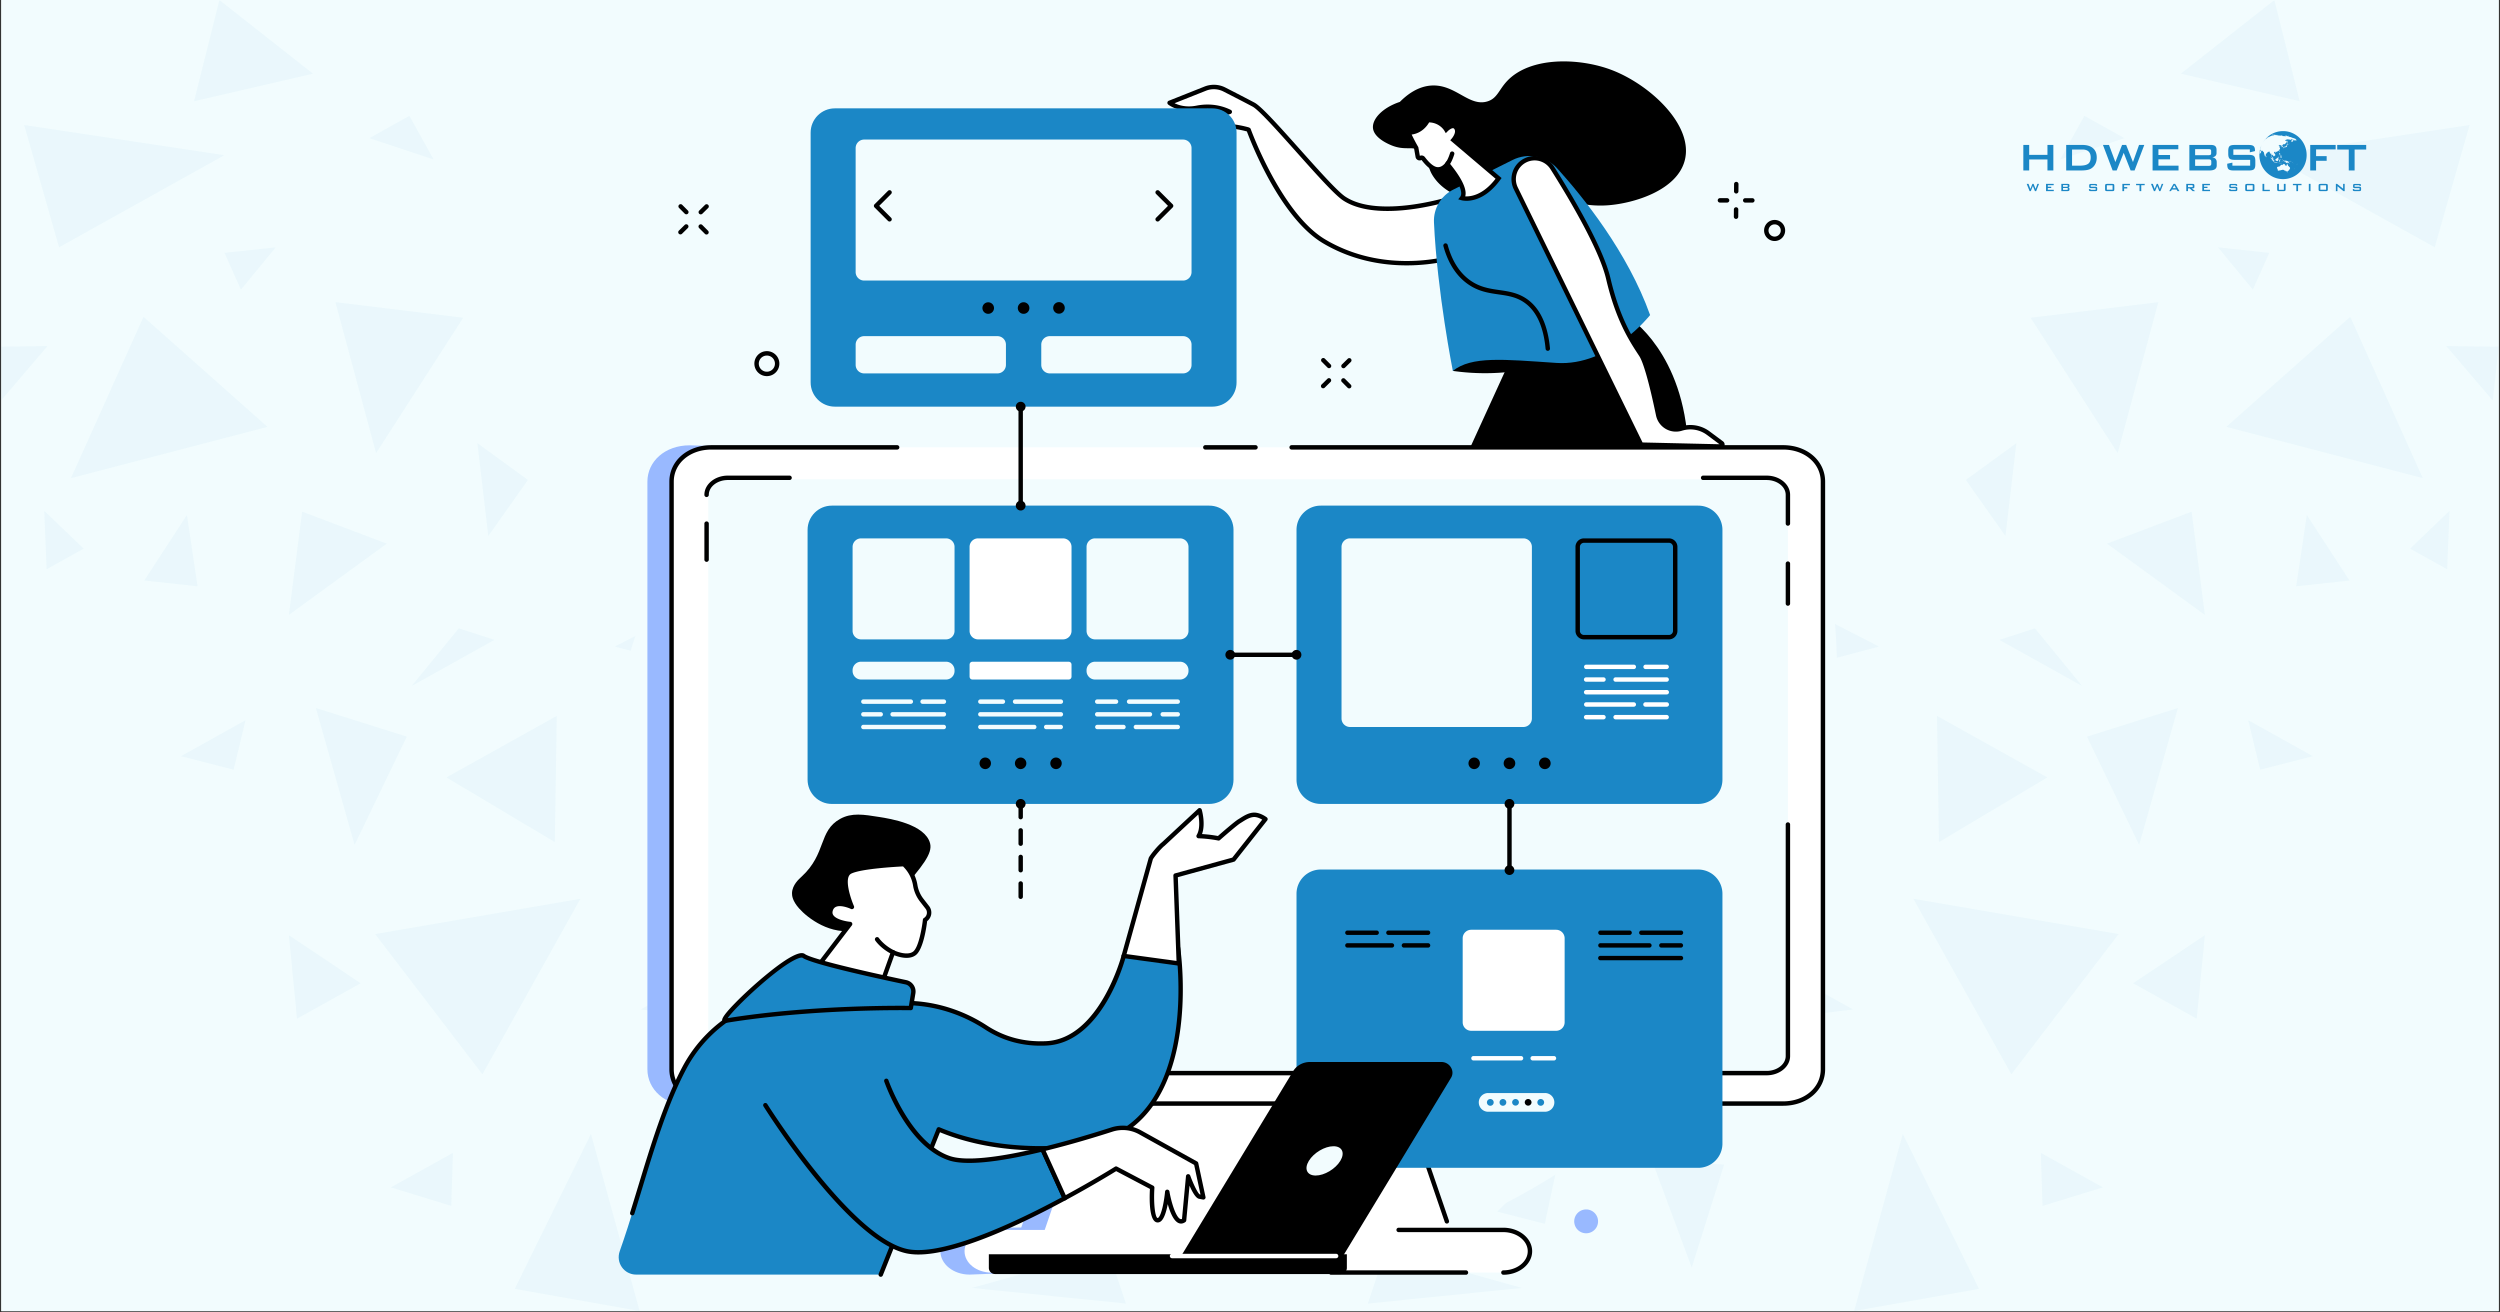 <svg xmlns="http://www.w3.org/2000/svg" width="1200" height="630" version="1.0" viewBox="0 0 900 472.5"><rect x="0" y="0" width="900" height="472.5" fill="#333333" stroke="none"/><defs><clipPath id="b"><path d="M.477 0h899.046v472H.477Zm0 0"/></clipPath><clipPath id="c"><path d="M.477 0H451v472H.477Zm0 0"/></clipPath><clipPath id="f"><path d="M.477 0h450.285v472H.477Zm0 0"/></clipPath><clipPath id="h"><path d="M.477 124H18v21H.477Zm0 0"/></clipPath><clipPath id="i"><path d="M418 414h32.762v16H418Zm0 0"/></clipPath><clipPath id="g"><path d="M0 0h451v472H0z"/></clipPath><clipPath id="e"><path d="M0 0h451v472H0z"/></clipPath><clipPath id="j"><path d="M446 0h453.523v472H446Zm0 0"/></clipPath><clipPath id="m"><path d="M434 124h19.516v21H434Zm0 0"/></clipPath><clipPath id="n"><path d="M.992 414H34v16H.992Zm0 0"/></clipPath><clipPath id="l"><path d="M0 0h454v472H0z"/></clipPath><clipPath id="o"><path d="M729 66h6v2.926h-6Zm0 0"/></clipPath><clipPath id="p"><path d="M736 66h4v2.926h-4Zm0 0"/></clipPath><clipPath id="q"><path d="M742 66h4v2.926h-4Zm0 0"/></clipPath><clipPath id="r"><path d="M751 66h4v2.926h-4Zm0 0"/></clipPath><clipPath id="s"><path d="M757 66h5v2.926h-5Zm0 0"/></clipPath><clipPath id="t"><path d="M764 66h3v2.926h-3Zm0 0"/></clipPath><clipPath id="u"><path d="M768 66h5v2.926h-5Zm0 0"/></clipPath><clipPath id="v"><path d="M774 66h5v2.926h-5Zm0 0"/></clipPath><clipPath id="w"><path d="M780 66h5v2.926h-5Zm0 0"/></clipPath><clipPath id="x"><path d="M787 66h4v2.926h-4Zm0 0"/></clipPath><clipPath id="y"><path d="M792 66h4v2.926h-4Zm0 0"/></clipPath><clipPath id="z"><path d="M802 66h4v2.926h-4Zm0 0"/></clipPath><clipPath id="A"><path d="M808 66h4v2.926h-4Zm0 0"/></clipPath><clipPath id="B"><path d="M814 66h4v2.926h-4Zm0 0"/></clipPath><clipPath id="C"><path d="M819 66h4v2.926h-4Zm0 0"/></clipPath><clipPath id="D"><path d="M825 66h4v2.926h-4Zm0 0"/></clipPath><clipPath id="E"><path d="M831 66h1v2.926h-1Zm0 0"/></clipPath><clipPath id="F"><path d="M834 66h5v2.926h-5Zm0 0"/></clipPath><clipPath id="G"><path d="M840 66h5v2.926h-5Zm0 0"/></clipPath><clipPath id="H"><path d="M846 66h4v2.926h-4Zm0 0"/></clipPath><clipPath id="I"><path d="M728.39 52H740v10h-11.61Zm0 0"/></clipPath><clipPath id="J"><path d="M813 47.2h18V65h-18Zm0 0"/></clipPath><mask id="d"><g filter="url(#a)"><path fill-opacity=".04" d="M-90-47.25H990v567H-90z"/></g></mask><mask id="k"><g filter="url(#a)"><path fill-opacity=".04" d="M-90-47.25H990v567H-90z"/></g></mask><filter id="a" width="100%" height="100%" x="0%" y="0%"><feColorMatrix color-interpolation-filters="sRGB" values="0 0 0 0 1 0 0 0 0 1 0 0 0 0 1 0 0 0 1 0"/></filter></defs><g clip-path="url(#b)"><path fill="#fff" d="M.477 0h899.046v472H.477Zm0 0"/><path fill="#f2fcfe" d="M.477 0h899.046v472H.477Zm0 0"/></g><g clip-path="url(#c)" mask="url(#d)"><g clip-path="url(#e)"><g clip-path="url(#f)"><g clip-path="url(#g)"><path fill="#1b87c6" d="m113.73 254.902 13.922 49.227 18.786-38.938ZM135.063 336.27l38.605 50.453 35.258-63.149ZM51.664 114.066l-26.098 58.055 70.7-18.457ZM212.746 408.246l-27.418 55.738 44.93 7.977ZM108.773 184.203l-4.765 37.14 35.207-25.624ZM8.715 45.02 21.27 89.008l59.468-33.133ZM80.832 91.035l5.902 13.215 12.504-15.195ZM51.95 208.98l19.16 2.079-3.82-25.63ZM165.172 226.207l-16.942 20.719 29.735-16.567ZM88.383 259.293l-23.219 12.93 18.926 4.863ZM120.762 108.781l14.629 54.324 31.34-48.707ZM200.43 257.734l-.707 45.403-38.985-23.266ZM291.992 354.348l-7.504 23.644 23.785-13.262ZM163.05 415.04l-.613 19.07-21.71-6.657ZM104.008 336.695l25.816 17.274-22.89 12.742ZM78.992.04l33.653 26.48-42.762 9.91Zm0 0"/><g clip-path="url(#h)"><path fill="#1b87c6" d="M-1.762 124.828.363 144.18l16.707-19.586Zm0 0"/></g><path fill="#1b87c6" d="m132.984 49.738 23.078 7.645-8.683-15.668ZM30.098 197.512l-14.16-13.594.851 21.004ZM255.223 303.941l-14.536-8.828 17.368 26.809ZM221.336 232.766l36.719 9.722-12.364-22.226ZM171.875 159.566l3.918 33.368 14.254-20.153ZM302.75 274.113l.426 47.196 47.715-16.946ZM247.39 354.11l6.798 12.128-23.504-2.832ZM335.695 358.074l14.63 28.602 15.152-36.906ZM277.078 419.242l11.656 37.047 14.348-38.652ZM341.64 440.574l17.087-4.39-22.985-23.172ZM383.648 397.246l15.622-16.375-1.133 23.93ZM398.89 449.965l-48.94 13.687 55.359 5.618Zm0 0"/><g clip-path="url(#i)"><path fill="#1b87c6" d="m419.469 414.664-.801 15.242 32.094-12.035Zm0 0"/></g></g></g></g></g><g clip-path="url(#j)" mask="url(#k)"><g clip-path="url(#l)" transform="translate(446)"><path fill="#1b87c6" d="m338.023 254.902-13.921 49.227-18.786-38.938ZM316.691 336.27l-38.605 50.453-35.258-63.149ZM400.09 114.066l26.098 58.055-70.7-18.457ZM239.008 408.246l27.418 55.738-44.93 7.977ZM342.98 184.203l4.766 37.14-35.207-25.624ZM443.04 45.02l-12.556 43.988-59.468-33.133ZM370.922 91.035l-5.902 13.215-12.504-15.195ZM399.805 208.98l-19.16 2.079 3.82-25.63ZM286.582 226.207l16.941 20.719-29.734-16.567ZM363.371 259.293l23.219 12.93-18.926 4.863ZM330.992 108.781l-14.629 54.324-31.34-48.707ZM251.324 257.734l.707 45.403 38.985-23.266ZM159.762 354.348l7.504 23.644-23.786-13.262ZM288.703 415.04l.613 19.07 21.711-6.657ZM347.746 336.695 321.93 353.97l22.89 12.742ZM372.762.04l-33.653 26.48 42.762 9.91Zm0 0"/><g clip-path="url(#m)"><path fill="#1b87c6" d="m453.516 124.828-2.125 19.352-16.707-19.586Zm0 0"/></g><path fill="#1b87c6" d="m318.77 49.738-23.082 7.645 8.687-15.668ZM421.656 197.512l14.16-13.594-.851 21.004ZM196.531 303.941l14.535-8.828-17.367 26.809ZM230.418 232.766l-36.719 9.722 12.363-22.226ZM279.879 159.566l-3.918 33.368-14.254-20.153ZM149.004 274.113l-.426 47.196-47.715-16.946ZM204.363 354.11l-6.797 12.128 23.504-2.832ZM116.059 358.074l-14.63 28.602-15.152-36.906ZM174.676 419.242 163.02 456.29l-14.348-38.652ZM110.113 440.574l-17.086-4.39 22.985-23.172ZM68.105 397.246l-15.62-16.375 1.132 23.93ZM52.863 449.965l48.942 13.687-55.36 5.618Zm0 0"/><g clip-path="url(#n)"><path fill="#1b87c6" d="m32.285 414.664.8 15.242L.993 417.871Zm0 0"/></g></g></g><g clip-path="url(#o)"><path fill="#1b87c6" d="m730.66 68.809-1.043-2.606h.653l.671 1.817.723-1.817h.43l.718 1.817.66-1.817h.567l-1.027 2.606h-.43l-.742-1.84-.75 1.84Zm0 0"/></g><g clip-path="url(#p)"><path fill="#1b87c6" d="M736.574 68.809v-2.606h2.754v.461h-2.121v.57h1.234v.446h-1.234v.64h2.152v.489Zm0 0"/></g><g clip-path="url(#q)"><path fill="#1b87c6" d="M742.082 68.809v-2.606h2.305c.215 0 .367.043.465.121.093.078.144.207.144.387v.312a.4.4 0 0 1-.113.293.64.64 0 0 1-.328.153.56.56 0 0 1 .336.164c.082.09.12.195.12.332v.332a.43.43 0 0 1-.198.387q-.2.124-.598.125Zm2.016-2.18h-1.403v.617h1.403q.163-.001.222-.043c.04-.027.059-.078.059-.144v-.25q-.001-.1-.055-.141-.058-.04-.226-.04m0 1.047h-1.403v.664h1.403c.12 0 .199-.02.242-.05.043-.036.062-.095.062-.185v-.195c0-.09-.02-.148-.062-.183-.043-.036-.121-.051-.242-.051m0 0"/></g><g clip-path="url(#r)"><path fill="#1b87c6" d="M754.426 66.672h-1.766v.55h1.672q.392-.001.531.126.136.13.137.488v.355q0 .36-.14.489t-.528.129h-1.664q-.394 0-.535-.13-.14-.13-.14-.488v-.07l.554-.105v.304h1.887v-.593h-1.66q-.397 0-.536-.13c-.093-.085-.136-.25-.136-.484v-.297q-.002-.351.136-.48.14-.129.535-.129h1.52q.389.001.531.125c.098.082.14.227.14.438v.066l-.538.117Zm0 0"/></g><g clip-path="url(#s)"><path fill="#1b87c6" d="M757.836 66.816q.001-.351.137-.48c.09-.086.265-.133.53-.133h1.985q.398-.001.532.133.134.129.132.48v1.375q-.001.36-.136.489-.14.129-.532.129H758.5q-.392 0-.531-.13-.136-.13-.137-.488v-1.375Zm.625 1.493h2.066v-1.625h-2.066Zm0 0"/></g><g clip-path="url(#t)"><path fill="#1b87c6" d="M764.055 68.809v-2.606h2.718v.469h-2.09v.68h1.126v.484h-1.125v.973Zm0 0"/></g><g clip-path="url(#u)"><path fill="#1b87c6" d="M770.852 66.672v2.137h-.625v-2.137h-1.239v-.469h3.102v.469Zm0 0"/></g><g clip-path="url(#v)"><path fill="#1b87c6" d="m775.41 68.809-1.043-2.606h.653l.671 1.817.723-1.817h.43l.718 1.817.66-1.817h.567l-1.031 2.606h-.426l-.738-1.84-.754 1.84Zm0 0"/></g><g clip-path="url(#w)"><path fill="#1b87c6" d="m780.934 68.809 1.523-2.606h.602l1.546 2.606h-.703l-.324-.57h-1.7l-.32.57Zm1.214-1.047h1.176l-.597-1.086Zm0 0"/></g><g clip-path="url(#x)"><path fill="#1b87c6" d="M787.063 68.809v-2.606h2.312c.21 0 .363.043.457.121q.146.117.145.387v.613q.001.266-.145.38-.14.116-.457.116h-.352l1.22.989h-.9l-1.073-.989h-.59v.989Zm2.042-2.157h-1.425v.723h1.425c.11 0 .184-.02.227-.05q.06-.05.059-.16v-.302c0-.078-.02-.129-.059-.164q-.063-.047-.227-.047m0 0"/></g><g clip-path="url(#y)"><path fill="#1b87c6" d="M792.824 68.809v-2.606h2.75v.461h-2.117v.57h1.234v.446h-1.234v.64h2.152v.489Zm0 0"/></g><g clip-path="url(#z)"><path fill="#1b87c6" d="M804.871 66.672h-1.766v.55h1.672q.393-.001.528.126.138.13.136.488v.355q.002.36-.136.489-.141.129-.528.129h-1.664q-.396 0-.535-.13c-.098-.085-.14-.25-.14-.488v-.07l.554-.105v.304h1.887v-.593h-1.664q-.392 0-.531-.13c-.094-.085-.141-.25-.141-.484v-.297q0-.351.14-.48t.532-.129h1.523q.389.001.532.125.14.122.14.438v.066l-.539.117Zm0 0"/></g><g clip-path="url(#A)"><path fill="#1b87c6" d="M808.281 66.816q.001-.351.137-.48c.09-.086.266-.133.531-.133h1.985c.261 0 .441.043.53.133q.134.129.134.48v1.375q-.001.36-.137.489-.14.129-.531.129h-1.985q-.391 0-.53-.13-.136-.13-.138-.488v-1.375Zm.625 1.493h2.067v-1.625h-2.067Zm0 0"/></g><g clip-path="url(#B)"><path fill="#1b87c6" d="M814.496 68.809v-2.606h.633v2.117h2.012v.489Zm0 0"/></g><g clip-path="url(#C)"><path fill="#1b87c6" d="M820.398 66.203v2.117h1.786v-2.117h.632v1.988c0 .239-.046.399-.14.489q-.142.129-.535.129h-1.7q-.386 0-.527-.13-.139-.13-.137-.488v-1.988Zm0 0"/></g><g clip-path="url(#D)"><path fill="#1b87c6" d="M827.305 66.672v2.137h-.625v-2.137h-1.239v-.469h3.102v.469Zm0 0"/></g><g clip-path="url(#E)"><path fill="#1b87c6" d="M831.172 66.203h.621v2.606h-.621Zm0 0"/></g><g clip-path="url(#F)"><path fill="#1b87c6" d="M834.695 66.816q.001-.351.137-.48c.09-.086.266-.133.531-.133h1.985c.265 0 .445.043.53.133q.137.129.138.48v1.375q0 .36-.141.489c-.09.086-.27.129-.527.129h-1.985q-.397 0-.531-.13-.136-.13-.137-.488Zm.625 1.493h2.067v-1.625h-2.067Zm0 0"/></g><g clip-path="url(#G)"><path fill="#1b87c6" d="M840.914 68.809v-2.606h.43l2.176 1.73v-1.73h.566v2.606h-.43l-2.172-1.758v1.758Zm0 0"/></g><g clip-path="url(#H)"><path fill="#1b87c6" d="M849.422 66.672h-1.766v.55h1.672q.392-.001.531.126.136.13.137.488v.355q0 .36-.14.489c-.09.086-.27.129-.528.129h-1.664q-.394 0-.535-.13-.14-.13-.14-.488v-.07l.554-.105v.304h1.887v-.593h-1.66q-.394 0-.536-.13c-.09-.085-.136-.25-.136-.484v-.297q.001-.351.136-.48.142-.129.536-.129h1.52c.257 0 .437.043.53.125q.146.122.145.438v.066l-.543.117Zm0 0"/></g><g clip-path="url(#I)"><path fill="#1b87c6" d="M728.398 61.367V52.18h2.11v3.562h6.574V52.18h2.125v9.191h-2.125v-3.957h-6.574v3.957h-2.11Zm0 0"/></g><path fill="#1b87c6" d="M743.832 61.367V52.18h5.824q2.49 0 3.832 1.183t1.34 3.356q-.001 1.284-.523 2.316a4 4 0 0 1-1.473 1.621q-.59.374-1.469.543t-2.246.168Zm2.106-1.73h2.726q2.175 0 3.082-.684.907-.689.906-2.27 0-1.411-.75-2.132-.756-.727-2.226-.727h-3.739ZM760.55 61.367l-3.487-9.187h2.175l2.293 6.16 2.41-6.16h1.473l2.45 6.16 2.19-6.16h1.887l-3.496 9.187h-1.422l-2.492-6.355-2.527 6.355ZM774.93 61.367V52.18h9.265v1.566h-7.16v2.05h4.18v1.567h-4.18v2.278h7.242v1.73h-9.347ZM788.168 61.367V52.18h7.758q1.071.002 1.55.425.48.429.481 1.36v1.117q0 .66-.402 1.059c-.27.261-.653.425-1.157.492q.78.106 1.204.562.42.462.421 1.2v1.175c0 .61-.218 1.059-.656 1.356q-.662.445-2.004.445h-7.195Zm6.875-7.691h-4.8v2.191h4.8q.551 0 .758-.148.21-.147.21-.516v-.867q0-.356-.21-.508-.208-.152-.758-.152m0 3.703h-4.8v2.336h4.8c.398 0 .672-.059.812-.18q.211-.188.211-.644v-.696q0-.458-.21-.64-.217-.176-.813-.176M809.938 53.79h-5.93v1.972h5.644q1.33-.001 1.793.46.47.458.47 1.712v1.261q0 1.254-.47 1.711-.462.462-1.793.461h-5.593q-1.324.001-1.793-.46-.464-.458-.465-1.712v-.254l1.86-.39v1.086h6.394v-2.094h-5.64q-1.324.001-1.786-.461-.46-.457-.461-1.71v-1.017q.002-1.252.46-1.714.463-.457 1.786-.457h5.137c.847 0 1.437.144 1.758.441q.487.444.488 1.574v.192l-1.86.445ZM831.68 61.367V52.18h9.156v1.61h-7.047v2.417h3.809v1.676h-3.809v3.488h-2.11ZM847.66 53.824v7.543h-2.105v-7.543h-4.153V52.18h10.43v1.644ZM818.79 63.836c.042.02.093.035.14.055q.005-.001.004.004M818.945 63.898q.008-.001.016.004Zm0 0"/><g clip-path="url(#J)"><path fill="#1b87c6" d="M821.895 47.2c-3.13 0-5.86 1.714-7.34 4.265.375-.64.84-1.227 1.375-1.73-.008.03-.04.074-.047.109-.008.023.039-.004.047.02 0 .015-.043.038-.043.054-.004.016-.14.102-.121.102.007.003-.063.078-.024.058.028-.016.102-.05.153-.098.035-.023.066-.058.07-.058.055-.02.043-.07.062-.113.008-.004.098-.036.172-.055.031-.008.043.047.055.035.016 0 .07-.02.031-.039a.3.3 0 0 0-.101-.012c-.043-.004-.153.059-.184.07-.031.005-.02-.042-.016-.046.102-.075.043-.07.032-.102 0-.004-.004-.004-.004-.008.011-.004.015-.007.023-.011a.7.7 0 0 0 .168-.13c.035.02-.066.106-.035.094.012 0 .195-.035.223-.05.011-.008-.098.011-.094-.004.008-.016-.082.008-.067-.004.082-.031.18-.094.239-.113.082-.024.11.007.156-.012.004-.008.203-.031.2-.04-.024-.019-.196.016-.196 0 .008-.019-.031-.034.008-.058.113-.062.394-.125.476-.144.04-.012.09-.008.114-.032.023-.023.027-.066.05-.082.278-.148.762-.257.88-.289-.048.075.41-.07.491-.097.106-.043.168-.078.364-.098.16-.02.234 0 .261.035a8 8 0 0 1 .45-.058c.093 0 .117.039.156.046.012 0 .058-.02.066-.023.07.027.047.059.024.078-.09.067-.766.176-.852.219 0 0 .235.012.63-.106.026.016.066.02.19.024.106.004.157-.027.286-.024.082 0 .27-.011.351-.003.094.015-.082.035-.058.039.218.011.422.02.64.039 0-.028-.113-.051-.086-.067.016-.008.168-.015.211-.011.239.011.367.03.422.05.04.02-.094.02-.094.055 0 .023.075.04.121.066.075.04.137.079.239.086.07.004.086-.039.097-.066.137.012.223.047.336.055.203.015.196-.004.489.027.02-.059.113-.098.418-.059.3.043.332.051.558.118.106.027.113.066.192.105.086.043.492.129.613.152.23.051.293.09.36.176.25.067.476.13.695.203.023.008.312.2.238.102-.016-.024.035-.012.125.02.086.03.168.074.25.113.148.152.293.316.43.48-.047-.008-.106-.027-.094.024.015.023.304.203-.07.066-.196-.066-.31.059-.473.02-.035-.012-.098-.055-.188-.075-.039-.011-.078.012-.125 0-.05-.011-.097-.054-.148-.047a.32.32 0 0 0-.203.145c-.024.047.074.023.082.05 0 .02.02.075 0 .118-.028.043-.094.078-.094.117.008.05-.152.031-.125.106-.156 0-.191.128-.258.191-.113-.078-.203-.383-.215-.469-.011-.11.114-.136.203-.152.11-.024.157-.09.227-.145.055-.047.149-.007.234-.023.094-.02.055-.066.055-.102.004-.03.05-.039.016-.05-.024-.016-.086-.012-.094-.012-.25.183-.36.012-.309-.004-.117-.031-.14-.027-.203-.043-.238-.04-.25.059-.289.184a2 2 0 0 0-.199-.032c-.09-.02-.164-.058-.316-.086-.121-.015-.54-.07-.692-.066-.176.008-.472.137-.597.191-.086.04-.258.153-.262.215.004.012.14.164.387.09.082-.023.23.176.238.258.004.062-.043.125-.067.152-.058.074-.027.11-.05.196a.45.45 0 0 1-.18.21c-.168.118-.39.477-.645.473-.14-.004-.156-.094-.156-.094-.105.059-.289.184-.351.274-.02.023-.106.058-.133.078a.3.3 0 0 1-.137.047c-.008.054.04.074.078.117.106.074.168.207.168.375 0 .102-.023.14-.09.16-.027.008-.144.02-.144.05-.055.013-.07.017-.094.04l-.066-.004c0-.016.023-.039.027-.055-.02-.004-.023-.03-.023-.043 0-.03.043-.09.043-.097 0-.02-.024-.055-.024-.074a.08.08 0 0 1-.047-.032v-.043c.04.004.074-.03.074-.05-.004-.055-.07-.13-.125-.133-.035 0-.054.02-.066.015-.031 0-.043-.043-.047-.058.004-.043.05-.043.05-.067 0-.039-.015-.05 0-.074-.066-.004-.089-.035-.144-.035-.148 0-.218.102-.347.105.004-.062.086-.082.09-.136 0-.012-.059-.059-.086-.059-.051 0-.07.031-.078.043-.04.04-.145.086-.2.121-.066.031-.195.012-.203.078.004.035.082.047.098.055.054.035.031.11.09.152.039.024.093.008.12.008.024 0 .04-.133.067-.137.055.004.078.083.102.098.066.035.133-.008.172.04-.098.085-.243-.013-.286.105-.023.05-.14.07-.14.125 0 .058.094.101.12.109 0 .023.005.059.005.082h.008c-.004 0-.004.004-.004.004.043.027.043.082.054.098.082.12.13.132.125.32-.004.133-.074.172-.074.273-.074.016-.199.196-.23.243-.047.09-.078.25-.196.25-.007.046-.043.066-.07.078-.133.074-.203.199-.43.199-.043 0 0 .023-.05.02-.004.003-.059.085-.059.085-.062.051-.176.012-.266.051-.039.016-.132.031-.164.063-.039.035.016.101-.039.101-.043-.004-.136-.18-.136-.195-.082-.043-.079.008-.16-.027-.094.144-.305.175-.31.382 0 .043.028.055.036.07.102.114.144.235.254.313a.54.54 0 0 1 .183.41c0 .114-.054.153-.054.239-.145.039-.16.086-.27.144-.054.031-.039.102-.097.102-.004 0-.008-.012-.008-.028q.001.023-.004.04c0 .046-.094.113-.106.117-.011-.004-.035-.075-.035-.094 0-.04.004-.059.016-.067-.012-.007-.027-.054-.031-.07-.063-.004-.145-.027-.149-.097-.097-.004-.05-.07-.101-.133-.059-.067-.114-.07-.188-.098-.008-.004-.02-.059-.02-.059-.015-.054-.062-.062-.109-.066-.035 0-.031.035-.027.05 0 .044-.047.106-.047.138-.004.14-.066.187-.07.308 0 .137.129.094.125.223h-.008c.02.035.027.113.055.144.12.121.382.153.386.375 0 .043-.02.055-.02.082.005.082.067.11.09.16.02.06.02.079.044.13-.016-.005-.043.003-.059 0-.012.003-.02.019-.031.019-.047-.004-.055-.035-.074-.043a.56.56 0 0 1-.317-.328c-.043-.13-.05-.215-.101-.32-.032-.063-.06-.22-.133-.223-.04-.004-.012.023-.055-.004-.008 0 0-.02 0-.023-.004-.063.031-.114.043-.18h.008s.008.004.012 0c-.036-.02 0-.117 0-.164-.008-.196-.09-.399-.09-.543-.059-.004.02-.125-.024-.196-.008-.019-.047-.019-.054-.023-.024-.027-.02-.05-.04-.07-.074.074-.12.187-.238.187-.066 0-.05-.043-.05-.097 0-.059.019-.082.023-.133 0-.016-.02-.04-.027-.055-.028-.094-.055-.101-.098-.18-.059-.05-.102-.086-.133-.148-.027-.055-.02-.125-.035-.184-.016-.066-.086-.093-.145-.105-.007.14-.117.164-.218.168-.063 0-.063-.024-.094-.047-.027.07-.11.02-.121.059-.02.066-.012.113-.051.156-.07.082-.18.105-.246.176-.078.093-.14.18-.211.265-.027.035-.074.094-.098.098-.058.023-.133.004-.136.09.004.078.02.172.023.238-.004.102-.035.168-.039.246.008.04.016.078.02.106-.008 0-.012.004-.016.004-.004.011-.024.011-.035.015-.047.016-.035.121-.063.137-.043.02-.047.004-.062.043-.016.035-.016.082-.043.082-.028 0-.047-.024-.051-.047-.016 0-.027-.035-.031-.043-.032-.098-.067-.184-.09-.266-.016-.058-.059-.105-.074-.132-.028-.067-.008-.118-.04-.164-.023-.055-.027-.079-.038-.133a8 8 0 0 1-.063-.27c-.023-.082-.05-.156-.05-.234 0-.012-.005-.047-.005-.059 0 0 .004.004 0 .004.004-.055.016-.066.02-.113 0-.067-.024-.11-.024-.164 0-.012.02-.043.02-.055-.008 0-.016.004-.023 0-.047.055-.06.148-.137.148-.094 0-.121-.12-.164-.175.027-.028.047 0 .074-.016.027-.012.027-.047.043-.062-.024-.008-.04-.004-.066-.004-.06 0-.133-.07-.165-.13-.02-.05-.027-.132-.062-.148-.027-.007-.04 0-.078 0-.035.004-.059.028-.094.028-.023-.008-.035-.012-.062-.024-.016.012-.02.024-.024.028l-.05-.008c-.008 0-.008.004-.012 0-.047.004-.149-.031-.207-.024-.016 0-.07-.027-.075-.027-.02-.035-.011-.137-.05-.137-.024.004-.028.04-.047.063-.032.004-.04 0-.098.011-.027-.015-.039-.054-.05-.09-.02-.035-.051-.015-.063-.046-.012-.02.004-.047 0-.059a8 8 0 0 1 .191-.836l.051-.027c0-.02.004-.043.012-.059-.004-.008.008-.054.011-.078.004-.02.012-.039.012-.058a.1.1 0 0 0 0-.047q.024-.072.047-.137l.02-.008q.001-.018-.004-.035.235-.639.57-1.219a8.67 8.67 0 0 0-1.164 4.364c0 4.77 3.808 8.632 8.508 8.632 4.695 0 8.504-3.863 8.504-8.632.011-4.786-3.797-8.653-8.496-8.653m-4.215 1.382c.039-.012.078-.016.117-.027.004.004.004 0 .008.008-.055.007-.102.035-.125.019m.047.063c.007-.016.07-.028.09-.032.019 0 .101-.008.124-.011-.015.02-.117.043-.16.054-.023.004-.054.004-.054-.011m.37.128c-.015.004-.027 0-.03-.003a.2.2 0 0 0 .054-.024c.02-.004.035-.008.055-.008-.016.02-.035.035-.078.035m-.019-.14c-.043.004-.117-.008-.164-.004.113-.035.149-.055.262-.082-.035.004-.117.02-.14.023-.095.02-.153.024-.231.032.144-.047.207-.102.367-.133.098-.02.14-.008.191 0-.035.008-.027.008-.043.008.004.023-.004.015-.004.023-.004.008-.046.02-.074.027.04-.004.047-.007.074-.011.04-.008.055 0 .098-.004a.15.15 0 0 1 .07-.012c.07-.016.067-.004.11 0-.04.02-.032.012-.035.027-.008.016-.051.024-.075.024.024 0 .055-.004.051.008-.004.011-.047.02-.078.027-.156.023-.258.023-.379.047m.793-.07c-.016 0-.129.019-.129.019-.066.012-.125.031-.195.047-.04.004-.055.004-.047-.012.012-.023.05-.023.07-.031.086-.04.13-.086.274-.106.011-.003.031-.003.043-.003 0 .023.015.015-.016.023.027-.004.043-.016.067-.02.05-.007.195 0 .19.024-.003.027-.198.055-.257.059m.442-.036c-.043.004-.06-.004-.07-.007.081-.008.085-.004.12-.016-.004.012-.027.016-.05.023m.62.227a.03.03 0 0 0-.015.004q.005.001.004-.004c-.024.008-.055.012-.082.016-.043.003-.082.003-.082-.012.004-.02.047-.024.086-.024.058 0 .086-.007.09.016-.004 0-.008.008-.012.008q.006-.005.012-.004m2.524-.063c-.004.008-.008.02-.035.012-.016 0-.027 0-.031-.012.004-.011.015-.007.03-.015.009.004.02.004.032.011 0-.003.008 0 .008 0s-.004 0-.004.004q.006 0 0 0 .006 0 0 0m.473.157c0-.024.093-.012.101.011 0 .012-.031.012-.054.012-.04-.008-.043-.008-.047-.023m.265.097c-.074-.02-.16-.027-.23-.047q-.008.005-.016.004c.043-.011.094-.03.176-.015.102.011.176.043.184.074-.04-.008-.075-.008-.114-.016m.164-.113c-.035-.008-.07-.008-.101-.012-.028-.004-.043.004-.09 0-.027 0-.047-.011-.066-.02-.032-.003-.047.005-.075 0-.02-.003-.047.005-.082 0-.035-.007-.05-.015-.07-.023-.023.004-.04.012-.078.012-.102-.012-.192-.043-.2-.078 0-.027.09-.043.165-.031.12.015.125.05.23.066-.004-.023.012-.035.059-.023.066.004.289.062.367.082-.016.015-.059.015-.059.027m.54.11c-.094-.016-.266-.055-.274-.09l-.035-.016c.035.012.41.098.426.098.02.004.035.011.035.02 0 .019-.098-.005-.153-.013m1.91.808a.23.23 0 0 1-.098-.055.6.6 0 0 1 .098.032l.023.02c.004.01-.008.01-.023.003M813.55 56c-.004-.082-.012-.164-.016-.246q.011-.006.016-.012c.004.024.011.035.011.055 0 .062-.003.133-.011.203m.144-.293q-.011-.005-.023-.027c.023-.012.012-.016.055-.02-.004.016-.004.047-.032.047m.282-.879c-.032.004-.055.02-.067.063-.008.047.008.109-.035.105-.031.004-.027.102-.062.106-.032 0-.06.062-.06.105-.05.016-.151.031-.151.105q0 .019.007.032a.3.3 0 0 1-.09.066v-.176q.007-.468.067-.925c.016-.012.004-.047.031-.063v.04c-.004.038-.015.07-.023.109 0 .05.015.07.066.066.121-.016.145-.156.227-.262-.004.043-.012.082-.012.13.02.105.055.112.121.144.024.011.02.066.04.086v-.004c.007.03.042.027.038.054-.004.094-.09.133-.097.22m1.808 1.781c-.055-.004-.097-.066-.097-.136-.008-.133.042-.227.042-.371.06.113.172.175.172.324.004.086-.047.187-.117.183m8.54-4.937c.01.004 0-.02.003-.027.004-.02.055-.016.063-.016-.004.02-.036.066-.067.062-.004.004-.004-.02 0-.02m-.188.035c.02.004.047.004.062.008v.023c-.097-.008-.086.059-.148.055 0-.004-.004-.012 0-.016 0 0 .035-.07.086-.07m-.106 6.633c-.004.047-.078.043-.082.07 0 .02.063.09.07.098.04.039.024.066.055.113.012.02.067.035.086.035.012.004.024.032.031.043.008.02.036.004.047.004.024.012.032.035.035.047.008.016.07.012.079.012-.024.015-.055.043-.055.066q-.011-.001-.027.004c-.004 0-.063-.039-.07-.043-.04 0-.075.004-.106.004-.059-.008-.145-.043-.145-.09 0-.012-.031-.023-.039-.031-.078-.078-.14-.184-.281-.184-.106.008-.102.075-.16.114.011.054-.028.074-.028.097q-.076.013-.16.008c-.113 0-.133-.121-.246-.121-.012 0-.062.012-.062.031h-.09c-.031.004-.067-.004-.067-.031.004-.05.09-.074.11-.086-.059-.059-.031-.113-.047-.184-.02-.046-.133-.093-.18-.113a.8.8 0 0 0-.234-.043c-.067 0-.086-.11-.16-.09.004-.008 0-.027.004-.035-.016.035-.043.078-.07.078-.012 0-.044-.004-.044-.011-.023-.047 0-.063-.02-.098-.027-.035-.073-.027-.081-.05.066-.028.195-.024.23-.075h-.031a.4.4 0 0 1-.133.02.2.2 0 0 1-.058-.016c-.012 0-.024-.028-.028-.035-.031-.063-.136-.035-.136-.098 0-.02.046-.035.066-.04.055 0 .086-.07.168-.073.074 0 .129.066.21.086-.003.054-.007.101-.003.156 0 .02.035.039.062.039 0 .012.067.086.086.086.035 0 .078-.066.082-.074.04-.035.047-.04.11-.059.039-.016.09-.094.148-.101 0 .015.043.02.051.02.05.019.09.07.11.081.042.004.09 0 .117 0a.3.3 0 0 0 .074.031s-.008-.004-.008-.007c.004.003.012.007.012.011h.007v.008a.54.54 0 0 0 .29.082c.05 0 .074.059.125.055 0 .035.035.035.05.039.133.043.121.148.215.2.04.007.125-.044.121.05m-1.605-.012c0 .02-.024.043-.04.043-.003.043-.003.09-.03.09-.008 0-.028-.023-.024-.031 0-.047.043-.055.047-.075 0-.03.004-.07.027-.074.008.035.02.024.02.047m-.446.656v.059c-.011 0-.035-.004-.046 0a.25.25 0 0 1-.13-.04c.083-.015.114-.023.176-.019m.2-5.902s.086-.05.086-.055c.082.024.093-.043.156-.043.101.008.047.141 0 .137-.04 0-.059-.023-.07-.027-.04.035-.047.093-.11.093-.015-.003-.031-.046-.027-.062-.028-.016-.035-.027-.035-.043m1.652-1.219a.13.13 0 0 1 .086-.047s-.004-.004-.008-.004c.008 0 .012.004.016.004-.004 0-.004.004-.008 0 .004.008.012.012.016.012-.016.02-.067.07-.102.067-.012 0-.012-.02 0-.032m-.45-1.117c0-.016.013-.023.016-.039q-.004-.03-.003-.059c.007 0 .02.004.027.004.004.059.043.094.062.137.02.04-.011.07.02.11 0 .027.004.046.004.07-.004.027.027.066.035.082.043.074.098.14.129.215a.17.17 0 0 0-.09-.047c-.113-.012-.117.082-.117.164.004.074.097.113.133.168-.004-.004-.012.004-.012 0-.016.004-.04-.024-.047-.031a.1.1 0 0 1-.039-.008c-.055 0-.047.066-.102.062-.011 0-.003-.074-.003-.09-.004-.054.011-.093.007-.136 0-.043-.027-.047-.027-.086-.004-.043.016-.055.016-.09-.004-.063-.004-.121-.008-.176-.004-.05-.07-.062-.07-.11-.012-.062.007-.136.07-.14m-.167 1.184c0-.008.004-.024 0-.028.008.004.023.02.031.02q-.001-.006-.008-.012c.012.008.035 0 .043.004.078 0 .102-.137.098-.18-.004-.011-.02-.023-.024-.035 0-.023.016-.035.024-.047.121.078.176.188.344.203.03.004.066-.015.086 0-.008.016-.024.024-.024.04.004.015.04.046.055.05-.035.02-.067.028-.133.024-.09-.004-.117.074-.148.113-.07-.039-.114-.055-.192-.094-.008.004-.027.02-.027.028-.059-.004-.133-.04-.13.02 0 .034.071.038.087.054-.035.035-.07.015-.106.047h-.023c0-.032-.004-.063-.004-.086 0-.012-.023-.024-.023-.035 0-.043.066-.067.074-.086m-1.168 1.05c.101-.058.14-.152.258-.144.097 0 .187.004.28.008.083 0 .118-.11.145-.114.004 0 .067-.09.075-.09-.008.008-.024.032-.02.04 0 .008.016.02.024.02.07 0 .078-.036.129-.048.093-.023.242-.175.238-.293 0-.02-.02-.027-.02-.043 0-.043.04-.132.098-.129.004 0 .004.047.055.016 0-.004-.008-.004-.012-.008-.012 0-.02-.03-.012-.03.031 0 .05.01.055.019.015.027.012.054.012.074 0 .054.058.082.062.133 0 .062-.059.062-.055.109v.023c-.011.008-.03 0-.043.008-.043.012-.027.125-.027.164 0 .035-.043.055-.043.106 0 .035.012.054.024.07-.051.02-.055.059-.106.07-.02-.03 0-.039 0-.058-.062.031-.098.027-.117.086-.008-.004-.024-.016-.024-.02-.015 0-.035-.004-.046-.004-.032.028-.063.047-.09.043-.094-.004-.098-.07-.133-.07-.008 0-.027.023-.027.031a1 1 0 0 0 .046.063c-.007 0-.03.004-.046.004-.032 0-.086.062-.106.093-.039-.004-.039-.039-.066-.039-.008 0 0-.02 0-.03.004-.017.015-.052.015-.063-.054-.016-.082-.04-.136-.04-.032 0-.036.028-.047.028-.04.02-.074 0-.102.012a.6.6 0 0 1-.238.046c-.035.004-.067-.007-.067-.02a.2.2 0 0 1 .067-.023m-.086.07c.039-.003.066.024.117.032.004.012-.004.035.008.04l.039.03c0 .012-.004.032 0 .04-.008 0-.031.003-.04 0-.015.07-.05.187-.116.19-.012 0-.016-.027-.016-.038v.023c-.035-.004-.062-.05-.062-.062 0-.008.043-.063.043-.063.004-.015.015-.039.02-.05-.028-.012-.032-.04-.036-.051 0 .007-.012.027 0 .03-.02.005-.047.017-.059.017-.015 0-.047-.032-.047-.043a.6.6 0 0 1 .149-.094m-.184 4.895c.008.028.043.02.067.016.004 0 .008-.004.011-.004.008.04.051.05.051.078 0 .008-.02.012-.027.008-.063 0-.09-.043-.152-.043-.036-.004-.079 0-.106 0-.012 0-.078-.016-.078-.016 0-.02.023-.035.031-.039.07-.004.133-.004.203 0m-.238-.675c.008.066.04.105.113.12 0 .02-.043.04-.043.06 0 .015.032.038.032.066a.4.4 0 0 1-.102.007v.032c.02.03.031.054.047.078-.047-.004-.055-.063-.055-.086v-.055c0-.054-.035-.07-.035-.129.004-.035.016-.078.043-.093m-.094-.66c-.011.042-.066.07-.082.14a.5.5 0 0 1-.047-.094v.004c0-.008-.015-.023-.023-.031-.023.023-.047.039-.05.055-.005.03.046.043.042.09-.004.035-.035.062-.058.058-.012.004-.024-.023-.02-.035-.012.004-.039.004-.05.004-.071-.004-.118-.074-.106-.153.004-.03.02-.043.031-.046-.004-.012-.012-.036-.012-.043-.02 0-.054-.004-.07-.004-.004.008-.008.027-.004.039-.031 0-.043-.016-.047-.02-.004.004-.015.012-.015.016a.3.3 0 0 1-.047-.035c-.055.043-.063.18-.117.175-.04-.003.011-.082.011-.097.004-.008-.011-.031-.011-.043.007-.04.027-.063.046-.106.102 0 .09-.09.176-.09.067.004.055.07.082.07.004.005.024.005.028 0a.06.06 0 0 1 .054-.05c.008-.059.098-.047.11-.066.015-.032.023-.094.027-.102.035 0 .062.027.074.04.031.038.078.296.078.323m-.945 2.042c.004-.035.063-.03.082-.027.086 0 .113.031.184.031.066 0 .09-.027.129-.039-.032.055-.067.055-.13.082-.054-.004-.109 0-.163-.004-.032-.004-.102.004-.102-.043m.102.192c-.004.011-.028.031-.036.031h-.02c-.019 0-.026-.043-.026-.055-.047 0-.118-.008-.118-.05 0-.036.063-.024.086-.024.008.004.032 0 .043 0 .004.063.067.047.07.098m.234-.864c-.004.008-.016.02-.016.028 0 .02.047.074.063.078-.004.05-.102.047-.102.094-.011 0-.043-.004-.058 0 .007-.012 0-.032 0-.043 0-.055-.067-.078-.07-.137a1 1 0 0 0 .019-.09c-.012.004-.024 0-.035 0-.032.004-.067.028-.067.05 0 .06.04.087.04.145 0 .02-.02.176-.067.172-.035 0-.074-.035-.074-.054 0-.067.004-.141 0-.211-.028-.004-.086-.004-.09-.059 0-.098.047-.133.082-.238.004-.012.039-.047.039-.067 0-.109.055-.25.176-.253.105.02.207.035.312.058h.035c.028-.027.09-.066.145-.101h.027c0 .007-.011.035-.023.035-.016.066-.043.14-.137.14-.058-.004-.094-.027-.156-.03-.063 0-.094.015-.172.01-.078-.003-.144-.019-.148.071.004.067.023.152.093.152.024 0 .04-.023.051-.042 0 .003-.008.011-.008.015a2 2 0 0 1 .27-.078v.04c-.106.026-.113.128-.238.124 0 .016.093.18.109.191m-.453.708c-.008 0-.031-.004-.04 0-.007-.004-.023-.016-.034-.02-.047.016-.063.039-.106.039-.039 0-.09-.016-.09-.031 0-.043.043-.043.074-.04.04 0 .07.012.086.02 0-.008 0-.027.004-.035.035.004.082.004.11.004-.004.031-.012.055-.004.063m.207-2.95c.012.004.039.004.047.004.054.035.11.028.12.078.005.035-.034.086-.046.082-.031 0-.121-.164-.121-.164m.531 3c.012-.008.016-.035.024-.039.046-.043.242-.062.285-.031-.051.059-.2.098-.27.094-.015.004-.004.047-.015.054a.27.27 0 0 1-.149.07c-.012 0-.031-.023-.031-.038.004-.094.086-.086.156-.11m.27-.672c-.024-.004-.082-.058-.082-.086.004-.054.12-.02.125.028.004.008-.036.054-.043.058m-.407-1.957c.051-.011.067.028.067.047-.008.051-.067.078-.074.137-.004.031.02.035.015.055 0 .004-.023.02-.031.02-.016 0-.094-.09-.09-.114 0-.008.035-.024.047-.024 0-.011.047-.12.066-.12m-.007-.168c0-.015.007-.046.007-.062h.043c.012.043.07.05.067.11-.004.015-.051-.028-.047-.044-.02-.004-.055-.004-.07-.004m-.184.239c.008-.078 0-.164.004-.192 0-.008.027-.023.031-.023l.02.015c.039.016.12.043.117.067-.012.074-.125.105-.172.133m-.016-.41c.012-.004.043-.004.051.003-.008 0-.047.004-.05-.003m.274.511c.004-.02.039-.043.054-.058.016.004.051.007.063 0-.008.047-.047.082-.09.082-.004 0-.027-.016-.027-.024m.125-.398c.039 0 .078.02.105.02-.004.011-.004.035-.008.042.008 0 .024.004.032 0 0 .02-.008.07-.008.07s.031.036.031.04c-.008.015-.023.039-.027.054-.016-.004-.055-.004-.074-.004 0 .036.02.079.03.086 0 .008 0 .02-.003.024-.008 0-.031-.004-.043 0-.035-.004-.035-.04-.016-.059 0-.008 0-.02.004-.027-.035 0-.062-.047-.066-.059 0-.004 0-.015.004-.023h.062a.1.1 0 0 0 .028-.024c.003-.062-.098-.101-.102-.125.016 0 .04-.015.05-.015m-.059.234c-.012.074-.074.094-.086.16h-.023c.023-.05.054-.086.066-.16a.1.1 0 0 1 .043 0m-.594-1.664c.004-.098.114-.27.188-.273.133.011.008.394-.11.402-.097-.004-.081-.062-.078-.129m.028.91a.25.25 0 0 0 .047-.125c.007-.05-.008-.086-.004-.136.008-.043.031-.086.058-.086.055.004.035.078.078.082.032 0 .055-.035.07-.043 0 .004.005.015.005.023s.004.024.008.027c-.008.06.046.122.039.196-.016.094-.102.097-.114.191-.008.063.043.172.094.192l.004-.02c0-.016.039-.035.059-.031.058.004.07.097.09.097.015 0 .035-.027.046-.027.008.004.024.004.028.008-.004.02-.032.031-.036.047 0 .008.028.004.036.004-.004.035.03.05.054.05 0 .012-.004.028-.004.036s-.015.027-.023.027c-.008-.004-.016-.027-.016-.035-.027-.05-.136-.094-.16-.133-.031.031-.015.055-.008.082-.07-.008-.054-.098-.129-.098-.03-.004-.062.024-.082.024-.035-.004-.066-.047-.066-.063.004-.02.027-.039.035-.043.004-.011.004-.035.008-.043h-.031c-.008.008-.028.028-.035.028-.016 0-.102-.059-.098-.078.012-.075.004-.16.047-.153m-.117.774c.007-.016.02-.047.03-.051-.007.043.02.055.036.066-.016.012-.035.024-.05.024-.016.035-.063.047-.095.047-.03.093-.132.148-.195.175h-.031c.07-.125.238-.168.305-.261m-1.383-1.13c0-.019-.016-.062 0-.062.031-.004.176-.097.23-.101.016 0 .051.043.047.062 0 .059-.121.18-.187.184q-.095-.006-.09-.082m.191 2.337c.14.004.121-.133.184-.2.031-.027.078-.027.129-.039.07-.007.07-.054.105-.093-.012-.012.031-.055.031-.055.032-.012.032-.023.047-.031.012 0 .02-.031.028-.035.043-.04.152-.028.164-.051.043-.078.14-.25.215-.25.082.004.07.047.07.117.004.102.191.043.191.14 0 .04-.097.024-.101.055 0 .004.011.024.02.024-.009.008-.138.058-.138.058.008.012.016.036.02.043-.008.004-.031.02-.031.032 0 .07.12.296.207.3-.016.07-.051.047-.102.043-.011.004-.035.004-.047.008a.3.3 0 0 1-.023.047c-.024.098-.059.121-.059.203-.058.008-.101.078-.101.098 0 .031.023.047.023.066-.004.035-.054.098-.054.149-.07.015-.079.07-.141.066-.047 0-.063-.043-.059-.066-.074-.02-.12-.075-.199-.075-.035 0-.058.047-.113.043-.008 0-.028-.02-.035-.023-.004 0-.004-.05-.008-.066-.035-.004-.067.023-.094.02-.168-.013-.101-.153-.156-.25l.004-.02c-.004-.016-.04-.028-.059-.032-.015-.004-.066-.172-.07-.191-.004-.074.09-.04.152-.035m.844 1.297c-.004.023-.027.043-.043.043-.012 0-.035-.02-.035-.032 0-.011-.004-.03 0-.043.008 0 .031-.004.039 0 .015 0 .023.024.039.032m-1.102-.79c.008 0 .028.02.04.024-.004.027-.028.055-.051.05-.02-.003-.032-.038-.035-.054v-.023a.2.2 0 0 0 .046.004m-.273-.16c.023.067.05.153.113.157 0 .011.004.03.004.047-.008 0-.023 0-.031-.004-.02 0-.043-.028-.059-.032a.3.3 0 0 1-.031-.062c-.02-.035-.09-.024-.086-.055 0-.012.067-.05.09-.05m-.953-.257a.4.4 0 0 1-.078-.102h-.004a.04.04 0 0 0 .02-.008c.027.02.09.11.062.11m.078.183c0-.004-.004-.015 0-.02.008.005.023 0 .031.005v.02c.028.038.051.058.047.105-.016-.008-.078-.086-.078-.11m.629.5c-.086-.086-.164-.12-.242-.207a.7.7 0 0 1-.176-.277 1 1 0 0 0-.074-.113c-.012 0-.012-.032-.016-.043-.004-.004-.062-.016-.066-.024a.6.6 0 0 1-.067-.16c-.035-.105-.129-.086-.16-.152q-.033-.072-.066-.137c-.02-.043-.063-.031-.098-.047-.035-.012-.102-.137-.113-.184 0-.007-.004-.027 0-.035.004 0 .015 0 .023.004.043 0 .059.028.086.043.043.004.09.004.137.008.094.035.12.102.16.176.008.015.035.02.047.027.062.024.094.078.137.125.086.09.132.149.253.195.07.028.145.047.141.118 0 .007-.004.02-.008.023h.035a.1.1 0 0 1 .04.043c-.004.012-.008.031-.016.047 0 .058.035.074.086.074.004.094.054.121.101.172.028.031.094.039.094.086 0 .066-.004.133.004.187-.047.02-.023.082-.02.121-.003.051-.093.06-.117.055-.015-.004-.101-.12-.105-.125m.765.403a.8.8 0 0 1-.242-.04c-.07-.027-.129.008-.18-.03-.042-.044-.074-.102-.144-.102.004-.008.086-.09.106-.086.007 0 .023.02.035.02.02 0 .047-.028.07-.024.133.012.188.152.336.156.07 0 .078-.062.133-.062.093.007.12.082.203.086l.133-.012.035.004c-.008.015-.16.027-.164.023.054.047.105.055.187.063.02 0 .028.035.035.039.036.027.067 0 .106.015.043.012.05.032.074.04-.004.015-.039.042-.047.042-.047 0-.039-.03-.093-.03-.012 0-.004.03 0 .042a1.4 1.4 0 0 0-.477-.082c-.047-.008-.063-.055-.106-.062m3.211 2.964c.082-.03.082-.02.141-.007-.047.02-.105.023-.14.007m1.204.344c-.016.05-.137.18-.207.192-.11.015-.188-.141-.18-.188.012-.039.195-.023.199-.023.047-.008.113-.032.164-.047.004.031.027.027.024.066m.003-.094c-.03-.004-.03-.007-.027-.035.016 0 .035 0 .047-.008-.008.024-.02.028-.02.043m.762-1.117a.4.4 0 0 1-.09.192 1 1 0 0 1-.015.082c-.02.023-.016.039-.04.062-.081.09-.152.121-.206.219-.043.07-.133.164-.157.254-.07.12-.347.113-.406.234-.027.004-.168-.031-.168-.05-.086.015-.07.058-.16.07-.148.015-.375-.024-.367-.137.008-.04-.035-.066-.04-.102v-.015c-.027.015-.054.02-.081.027-.016 0-.035 0-.047.004.015-.023.027-.031.035-.062 0-.036-.016-.043-.035-.055 0 .012-.012.02-.008.031-.04.012-.047.063-.105.066-.02.004-.04-.007-.04-.027.102-.023.141-.164.141-.21-.078.058-.191.206-.277.214-.051 0-.028-.05-.028-.05-.027 0-.105-.134-.136-.165-.063-.054-.297-.078-.434-.074-.152.008-.183.047-.273.07-.215.055-.461.004-.504.149-.086.008-.153.02-.246.015-.067-.023-.067-.004-.114 0-.148-.004-.199.086-.382.082-.07-.004-.262-.07-.27-.113 0-.043.094-.058.09-.125-.004-.09-.067-.137-.09-.195-.059-.14-.066-.18-.129-.313-.023-.047-.101-.066-.09-.117.012-.016.016-.027.024-.043.011.016.027.04.043.047.008-.012 0-.027-.004-.043 0-.05-.055-.094-.055-.176q-.007-.1-.008-.199c0-.027.032-.035.047-.039 0 .008.004.023.004.035.086-.008.18-.09.223-.125.054-.039.207-.043.289-.05.16-.016.504-.11.515-.235v-.062c0-.032.012-.07.059-.09.02.035.047.054.063.074.05-.027.027-.082.05-.125.035.02.067.035.094.035.004-.11.086-.125.102-.207.12-.004.14-.07.234-.078.082.008.121.074.133.144.023-.027.066-.039.097-.043.016 0 .059.028.063.032.027-.035.016-.067.02-.098 0-.05.07-.074.07-.133.004-.054.176-.094.254-.094.03 0 .07-.023.078-.027-.028-.031-.067-.043-.074-.09.152.059.234.106.394.106.059-.004.074-.032.121-.035.024-.004.086.039.086.066-.004.05-.066.05-.105.078q-.032.093-.063.192c0 .03.059.027.082.035.028.015.028.074.04.07.113.035.175.05.28.082.06.016.07.098.153.094.133-.012.172-.223.2-.313q.01-.167.026-.34c.07-.05.051-.097.125-.136.012.105.055.168.079.238.011.055-.016.117.027.152.043.008.121.028.137.032.043.03.035.144.05.203.028.097.055.136.079.226.027.086.187.094.25.153.043.039.046.101.054.148.012.043.07.031.121.031-.015.137.121.172.18.227q.001.007-.004.008c.047.058.059.218.04.312m.067-2.363c-.075.023-.114.066-.196.074a.2.2 0 0 1-.062-.027c.004.004.011.008.008.008 0-.004-.008-.008-.008-.008l-.004-.004c-.035-.024-.094-.02-.098-.067.04-.003.082 0 .121-.003l.047-.016c.063-.023.117-.027.156-.04.059-.038.043-.124.098-.128.02 0 .035.043.031.062-.011.086-.09.07-.093.149m.191-.172c-.004 0-.016.008-.02.004-.05-.008-.046-.035-.035-.078-.05-.024-.035-.067-.09-.102-.027-.015-.058-.02-.066-.047.078.024.102.07.148.118.028.03.067.02.067.078 0 .008-.008.023-.004.027m.238.242c-.011 0-.023-.015-.023-.027 0-.008.004-.024.004-.031-.047-.008-.059-.047-.047-.086a.5.5 0 0 1 .094.11c0 .01-.02.034-.028.034m.16.016c-.015-.012-.039-.024-.05-.035q.008-.005.015-.004s0-.004-.004-.004l.004.004c.028.015.051.011.07.039-.011 0-.023.004-.035 0m.215.113c-.031.004-.11-.02-.11-.066h.013c0-.004.007-.008.007-.012.032.02.102.035.121.066-.011.004-.023.012-.03.012m.168.203c-.043.008-.097-.004-.094-.05q.083-.011.114.042zm-.058-.203a.16.16 0 0 1 .09.113c-.036.004-.09-.086-.09-.113m.16.274c-.04.003-.051-.055-.047-.075.027.02.058.028.05.051zm.594 2.132c-.012.008-.02.02-.032.028-.004-.004-.008-.004-.004-.012.008-.008.012-.02.016-.023-.059.011-.062-.047-.062-.094.015.027.039.004.078.027.02.02-.004.02.015.024-.004.007-.011.007-.015.02-.004.003-.004.019.004.03m.796-1.652c-.02.027-.015.02-.043.023-.02.004-.062.008-.054-.007.011-.047.05-.067.082-.086.008.023.008.02.027.023-.008.016-.008.031-.012.047m.137-.18c-.035.024-.047.063-.082.07-.012 0-.016-.019-.008-.027.008-.047.074-.066.098-.074-.004.008-.004.024-.008.031m0 0"/></g><path fill="#f2fcfe" d="M327.36 130.016c46.097-46.395 32.902-75.473 64.44-96.953C440.333.011 530.91 28.449 584.353 73.91c65.453 55.676 99.218 157.344 60.75 249.317-40.965 97.949-148.754 148.793-244.934 133.468-85.887-13.683-170.32-81.375-178.777-162.558-.918-8.801-4.965-56.371 23.422-97.38 23.468-33.902 46.007-29.968 82.546-66.741"/><path fill="#99b9ff" d="m627.258 172.012-378.946-11.7c-9.011 0-15.246 5.864-15.246 13.07v211.563c0 7.207 6.235 13.075 15.246 13.075l136.922-7.418-17.578 51.312-18.597.117c-5.801 0-10.52 3.774-10.52 8.414 0 4.637 4.719 8.41 10.52 8.41l155.773-5.94c5.797 0-5.059-54.895-5.059-54.895S636.27 172.012 627.258 172.012"/><path fill="#fff" d="M497.328 370.969h-96.633l-27.414 80.023h151.457z"/><path fill="#fff" d="M641.934 161.05H256.09c-8.52 0-14.324 5.524-14.324 12.333v211.562c0 6.813 5.804 12.336 14.324 12.336h385.844c8.515 0 14.324-5.523 14.324-12.336V173.383c0-6.809-5.809-12.332-14.324-12.332M541.188 442.773H356.832c-5.3 0-9.594 3.434-9.594 7.672 0 4.239 4.293 7.672 9.594 7.672h184.356c5.296 0 9.593-3.433 9.593-7.672s-4.297-7.672-9.593-7.672M520.871 439.691l-7.703-22.484z"/><path d="M520.867 440.488a.795.795 0 0 1-.75-.535l-7.703-22.488a.794.794 0 0 1 .492-1.008.8.8 0 0 1 1.016.492l7.703 22.485a.8.8 0 0 1-.758 1.054M541.188 458.914a.798.798 0 0 1 0-1.594c4.851 0 8.796-3.082 8.796-6.875s-3.945-6.875-8.797-6.875h-37.722a.798.798 0 0 1 0-1.593h37.723c5.726 0 10.39 3.796 10.39 8.468 0 4.668-4.664 8.47-10.39 8.47M527.777 458.914h-48.629a.798.798 0 0 1 0-1.594h48.63a.798.798 0 0 1 0 1.594M452.02 161.848h-18.137a.798.798 0 0 1 0-1.594h18.137a.798.798 0 0 1 0 1.594"/><path d="M641.934 398.078H256.09c-8.621 0-15.121-5.648-15.121-13.133V173.383c0-7.485 6.5-13.125 15.12-13.125h66.884a.795.795 0 1 1 0 1.59H256.09c-7.715 0-13.527 4.96-13.527 11.535v211.562c0 6.578 5.812 11.54 13.527 11.54h385.844c7.71 0 13.527-4.962 13.527-11.54V173.383c0-6.574-5.816-11.535-13.527-11.535H464.992a.794.794 0 0 1 0-1.59h176.942c8.617 0 15.12 5.64 15.12 13.125v211.562c0 7.485-6.503 13.133-15.12 13.133"/><path fill="#f2fcfe" d="M643.645 380.031a5.48 5.48 0 0 1-5.48 5.485H260.437a5.484 5.484 0 0 1-5.485-5.485v-202a5.486 5.486 0 0 1 5.484-5.484h377.727a5.483 5.483 0 0 1 5.48 5.484z"/><path d="M635.98 387.117H262.043c-4.668 0-8.465-3.11-8.465-6.933a.797.797 0 0 1 1.594 0c0 2.945 3.082 5.34 6.871 5.34H635.98c3.786 0 6.872-2.395 6.872-5.34v-83.356a.794.794 0 1 1 1.59 0v83.356c0 3.824-3.797 6.933-8.462 6.933M254.375 202.27a.794.794 0 0 1-.797-.793v-13.008a.798.798 0 0 1 1.594 0v13.008c0 .437-.36.793-.797.793M254.375 178.941a.795.795 0 0 1-.797-.796c0-3.82 3.797-6.93 8.465-6.93h22.238a.798.798 0 0 1 0 1.594h-22.238c-3.79 0-6.871 2.394-6.871 5.336 0 .44-.36.796-.797.796M643.645 189.266a.794.794 0 0 1-.793-.797v-10.324c0-2.942-3.086-5.333-6.872-5.333h-22.875a.797.797 0 0 1 0-1.593h22.875c4.665 0 8.461 3.105 8.461 6.926v10.324a.795.795 0 0 1-.796.797M643.645 218.078a.794.794 0 0 1-.793-.793v-14.379c0-.437.355-.797.793-.797.44 0 .796.36.796.797v14.38a.794.794 0 0 1-.796.792M515.555 62.844c4.918 8.39 16.46 10.043 19.05 10.332 10.524 1.18 18.293-3.88 20.395-5.352 3.645 2.242 12.477 6.957 24 6.07 9.113-.699 24.469-5.246 27.445-15.902 3.563-12.758-12.492-27.57-26.261-32.797-11.547-4.39-29.153-4.949-37.582 3.93-3.094 3.262-3.57 6.344-7.227 7.41-6.562 1.914-11.387-6.16-19.89-5.75-5.102.246-9.083 3.426-11.54 5.899-6.277 2.074-10.125 6.242-9.656 9.593.488 3.489 5.594 5.606 6.586 6.02 5.172 2.144 7.914-.02 10.977 2.223 2.71 1.996 1.613 4.761 3.703 8.324"/><path fill="#fff" d="M522.3 71.469s-25.823 8.25-38.378 0c-5.902-3.875-27.875-31.274-32.645-33.805-2.894-1.543-7.394-3.852-10.48-5.43a8.37 8.37 0 0 0-6.91-.324l-12.836 5.102s3.734 3 9.82 1.8c3.926-.773 7.988-.378 11.602 1.336l.25.114-11.532 3.59s1.747 2.91 7.926 1.793c3.266-.594 7.195.14 10.18.964l.21.11s11.024 30.597 27.188 40.176c23.516 13.933 48.23 5.171 48.23 5.171z"/><path d="M441.676 44.637c2.781 0 5.668.61 7.832 1.207a.8.8 0 0 1 .156.062l.211.11a.8.8 0 0 1 .379.437c.113.305 11.117 30.438 26.844 39.754 20.914 12.395 43.035 6.504 46.953 5.309l-2.418-19.008c-4.801 1.41-26.621 7.203-38.149-.371-3.023-1.985-9.703-9.473-16.773-17.399-6.656-7.453-13.535-15.164-15.805-16.37-2.863-1.52-7.277-3.79-10.472-5.423a7.58 7.58 0 0 0-6.258-.293l-11.34 4.508c1.492.723 4.219 1.594 7.883.871 4.222-.832 8.406-.347 12.094 1.399l.246.113a.8.8 0 0 1 .457.777.81.81 0 0 1-.559.707l-10.227 3.18c.961.613 2.852 1.27 6.247.652a15.3 15.3 0 0 1 2.699-.222m64.715 50.902c-8.778 0-19.594-1.73-30.102-7.957-15.504-9.187-26.101-36.73-27.41-40.262-2.715-.73-6.516-1.453-9.617-.894-6.645 1.207-8.668-2.024-8.754-2.164a.79.79 0 0 1-.059-.692.8.8 0 0 1 .508-.48l9.426-2.934c-2.926-1.004-6.125-1.195-9.36-.562-6.375 1.258-10.308-1.824-10.472-1.957a.8.8 0 0 1-.285-.742.79.79 0 0 1 .492-.622l12.828-5.101a9.18 9.18 0 0 1 7.574.351c3.2 1.637 7.617 3.91 10.492 5.438 2.524 1.344 9.188 8.812 16.243 16.719 6.695 7.5 13.617 15.254 16.46 17.125 12.102 7.949 37.45-.012 37.704-.094a.8.8 0 0 1 .671.09c.2.129.332.336.36.57l2.625 20.598a.8.8 0 0 1-.524.851c-.144.047-7.902 2.72-18.8 2.72M576.82 122.766s-22.46 15.25-53.804 10.761c0 0 4.238-8.183 11.476-11.12 7.246-2.938 42.328.359 42.328.359"/><path d="M607.73 161.242c-1.394-34.21-21.113-46.82-21.113-46.82l-40.644 10.14-16.766 36.68z"/><path fill="#1b87c6" d="m523.176 68.262 21.367-10.676c5.418-2.703 11.977-1.48 16.039 3.008 9.324 10.293 25.383 30.183 33.457 52.832 0 0-14.516 18.52-33.719 17.23-19.199-1.289-30.515-2.523-37.3 2.871 0 0-5.653-28.398-6.793-53.476-.223-4.953 2.507-9.57 6.949-11.79"/><path d="M557.203 126.297a.793.793 0 0 1-.789-.723c-.719-7.695-3.121-13.168-7.137-16.261-3.066-2.36-6.312-2.825-9.754-3.32-3.664-.528-7.445-1.067-11.312-3.876-4.055-2.941-6.941-7.488-8.586-13.508a.797.797 0 1 1 1.54-.418c1.542 5.66 4.23 9.918 7.98 12.641 3.546 2.57 7.132 3.086 10.601 3.586 3.492.504 7.106 1.02 10.5 3.633 4.383 3.37 6.992 9.219 7.75 17.375a.79.79 0 0 1-.715.867c-.027.004-.05.004-.078.004"/><path fill="#fff" d="m590.813 160.07-45.125-92.254a7.54 7.54 0 0 1 3.437-10.074 7.535 7.535 0 0 1 9.715 2.735c6.023 9.539 17.547 28.742 20.137 39.816 3.543 15.152 8.687 22.652 11.836 27.477 2.035 3.117 4.582 14.183 6.132 21.632.79 3.778 4.66 6.055 8.336 4.891h.012a10.77 10.77 0 0 1 9.66 1.625l4.852 3.61c.527.39.238 1.226-.414 1.21z"/><path d="m591.316 159.285 27.7.645-4.536-3.375a10.01 10.01 0 0 0-8.94-1.508 7.32 7.32 0 0 1-5.907-.66 7.33 7.33 0 0 1-3.465-4.824c-2.39-11.489-4.531-19.075-6.02-21.36l-.34-.52c-3.25-4.956-8.16-12.456-11.605-27.21-2.531-10.817-13.637-29.434-20.035-39.57a6.73 6.73 0 0 0-8.691-2.45c-3.32 1.645-4.7 5.684-3.07 9.016Zm28.094 2.246h-.035l-29.066-.68-45.336-92.687c-2.008-4.113-.305-9.11 3.8-11.137a8.316 8.316 0 0 1 10.743 3.024c6.449 10.222 17.652 29.015 20.238 40.058 3.383 14.48 8.2 21.836 11.387 26.704l.34.519c2.046 3.137 4.527 13.645 6.246 21.906a5.74 5.74 0 0 0 2.71 3.778 5.74 5.74 0 0 0 4.61.52 11.6 11.6 0 0 1 10.383 1.741l4.851 3.61a1.466 1.466 0 0 1-.87 2.644"/><path fill="#fff" d="M523.23 50.41c.032-.039 2.22-2.539 1.02-4.37-1.21-1.845-3.598.597-3.598.597s-2.027-3.508-6.648-3.383c0 0-1.973 4.484-7.016 4.465 0 0 1.149 2.62 2.852 5.535l.547 3.137a.688.688 0 0 0 1.027.472.71.71 0 0 1 .926.188c1.25 1.64 2.601 3.011 3.926 3.61 1.859.831 3.523-.028 4.773-1.626 2.945 3.57 7.297 9.649 5.27 12.278 0 0 6.629 1.917 13.183-7.094z"/><path d="M527.488 70.691c1.895.11 6.328-.382 10.918-6.347l-16.312-13.852.535-.61c.027-.03 1.793-2.116.95-3.405-.173-.266-.333-.313-.45-.325-.606-.054-1.547.676-1.914 1.043l-.73.746-.528-.906c-.07-.117-1.73-2.863-5.473-2.98-.636 1.129-2.554 3.89-6.289 4.383a62 62 0 0 0 2.332 4.417l.07.122.548 3.128a1.51 1.51 0 0 1 1.828.465c1.336 1.754 2.55 2.887 3.617 3.36 1.676.754 3.004-.336 3.82-1.383l.61-.777.628.761c4.582 5.551 6.536 9.63 5.84 12.16m.446 1.598c-1.086 0-1.762-.184-1.852-.21l-1.121-.321.715-.93c1.172-1.52-.57-5.441-4.668-10.562-1.512 1.492-3.317 1.902-5.067 1.12-1.304-.585-2.71-1.859-4.191-3.796a1.484 1.484 0 0 1-2.148-1.062l-.524-2.997c-1.664-2.863-2.77-5.386-2.82-5.492l-.492-1.125 1.222.008h.04c4.41 0 6.171-3.828 6.245-3.988l.204-.457.5-.016c3.683-.121 5.863 1.875 6.808 3.012.617-.461 1.555-1.004 2.5-.907.457.043 1.117.262 1.63 1.04 1.108 1.69.085 3.68-.599 4.683l16.254 13.8-.433.599c-4.782 6.574-9.633 7.601-12.203 7.601"/><path d="M521.035 59.832a.797.797 0 0 1-.61-1.309c.735-.87 1.395-2.77 1.59-3.43a.794.794 0 0 1 .989-.538.794.794 0 0 1 .539.988c-.031.11-.8 2.703-1.898 4.008a.79.79 0 0 1-.61.281"/><path fill="#1b87c6" d="M445.16 47.738c0-4.82-3.91-8.73-8.726-8.73H300.559c-4.82 0-8.73 3.91-8.73 8.73v89.926c0 4.82 3.91 8.73 8.73 8.73h135.875c4.816 0 8.726-3.91 8.726-8.73z"/><path fill="#f2fcfe" d="M428.957 97.934a3.07 3.07 0 0 1-3.066 3.07H311.1a3.07 3.07 0 0 1-3.07-3.07V53.309a3.067 3.067 0 0 1 3.07-3.067h114.79a3.067 3.067 0 0 1 3.066 3.067z"/><path d="M320.238 79.75a.8.8 0 0 1-.562-.234l-4.848-4.844a.8.8 0 0 1 0-1.125l4.848-4.848a.79.79 0 0 1 1.125 0 .79.79 0 0 1 0 1.125l-4.281 4.281 4.28 4.286a.79.79 0 0 1 0 1.125.8.8 0 0 1-.562.234M416.754 79.75a.8.8 0 0 1-.563-.234.79.79 0 0 1 0-1.125l4.282-4.286-4.282-4.28a.79.79 0 0 1 0-1.126.79.79 0 0 1 1.125 0l4.848 4.848a.8.8 0 0 1 0 1.125l-4.848 4.844a.8.8 0 0 1-.562.234M357.844 110.848a2.086 2.086 0 1 1-4.171 0 2.086 2.086 0 0 1 4.17 0M370.582 110.848a2.086 2.086 0 1 1-4.171 0 2.086 2.086 0 0 1 4.171 0M383.316 110.848a2.085 2.085 0 1 1-2.082-2.086c1.149 0 2.082.933 2.082 2.086"/><path fill="#f2fcfe" d="M362.137 131.36a3.067 3.067 0 0 1-3.067 3.066h-47.968a3.064 3.064 0 0 1-3.067-3.067v-7.277c0-1.7 1.371-3.07 3.067-3.07h47.968a3.067 3.067 0 0 1 3.067 3.07zM428.96 131.36a3.067 3.067 0 0 1-3.07 3.066h-47.968a3.067 3.067 0 0 1-3.067-3.067v-7.277c0-1.7 1.375-3.07 3.067-3.07h47.969a3.07 3.07 0 0 1 3.07 3.07z"/><path fill="#1b87c6" d="M444.063 190.758c0-4.82-3.907-8.73-8.727-8.73H299.46c-4.82 0-8.73 3.91-8.73 8.73v89.926c0 4.824 3.91 8.734 8.73 8.734h135.875c4.82 0 8.726-3.91 8.726-8.734z"/><path fill="#f2fcfe" d="M343.637 227.113a3.067 3.067 0 0 1-3.067 3.067h-30.566a3.067 3.067 0 0 1-3.07-3.067v-30.23a3.07 3.07 0 0 1 3.07-3.07h30.566a3.07 3.07 0 0 1 3.067 3.07z"/><path fill="#fff" d="M385.75 227.113a3.067 3.067 0 0 1-3.066 3.067h-30.567a3.067 3.067 0 0 1-3.07-3.067v-30.23a3.07 3.07 0 0 1 3.07-3.07h30.567a3.07 3.07 0 0 1 3.066 3.07z"/><path fill="#f2fcfe" d="M427.86 227.113a3.064 3.064 0 0 1-3.067 3.067h-30.566a3.067 3.067 0 0 1-3.067-3.067v-30.23a3.07 3.07 0 0 1 3.067-3.07h30.566a3.067 3.067 0 0 1 3.066 3.07zM343.637 241.566a3.07 3.07 0 0 1-3.067 3.07h-30.566a3.07 3.07 0 0 1-3.07-3.07v-.285a3.07 3.07 0 0 1 3.07-3.066h30.566a3.07 3.07 0 0 1 3.067 3.066z"/><path fill="#fff" d="M384.75 244.637h-34.703c-.55 0-1-.45-1-1v-4.426c0-.55.45-.996 1-.996h34.703c.55 0 1 .445 1 .996v4.426c0 .55-.45 1-1 1"/><path fill="#f2fcfe" d="M427.86 241.566a3.067 3.067 0 0 1-3.067 3.07h-30.566a3.07 3.07 0 0 1-3.067-3.07v-.285a3.07 3.07 0 0 1 3.067-3.066h30.566a3.067 3.067 0 0 1 3.066 3.066zM339.797 253.387h-7.664a.795.795 0 0 1-.797-.797c0-.442.355-.797.797-.797h7.664c.441 0 .797.355.797.797a.795.795 0 0 1-.797.797M327.934 253.387h-17.16a.798.798 0 0 1 0-1.594h17.16a.798.798 0 0 1 0 1.594M339.797 257.953H321.34a.795.795 0 0 1-.797-.797c0-.441.355-.797.797-.797h18.457c.441 0 .797.356.797.797a.795.795 0 0 1-.797.797M317.059 257.953h-6.286a.798.798 0 0 1 0-1.594h6.286c.441 0 .796.356.796.797a.795.795 0 0 1-.796.797M339.797 262.516h-29.024a.798.798 0 0 1 0-1.594h29.024a.798.798 0 0 1 0 1.594M381.91 253.387h-16.515a.798.798 0 0 1 0-1.594h16.515c.442 0 .797.355.797.797a.795.795 0 0 1-.797.797M361.04 253.387h-8.153a.798.798 0 0 1 0-1.594h8.152c.441 0 .797.355.797.797a.795.795 0 0 1-.797.797M381.91 257.953h-29.023a.798.798 0 0 1 0-1.594h29.023c.442 0 .797.356.797.797a.795.795 0 0 1-.797.797M381.91 262.516h-5.316a.798.798 0 0 1 0-1.594h5.316a.798.798 0 0 1 0 1.594M372.367 262.516h-19.48a.798.798 0 0 1 0-1.594h19.48a.798.798 0 0 1 0 1.594M424.023 253.387h-17.582a.798.798 0 0 1 0-1.594h17.582a.798.798 0 0 1 0 1.594M401.77 253.387H395a.795.795 0 0 1-.797-.797c0-.442.356-.797.797-.797h6.77c.44 0 .796.355.796.797a.795.795 0 0 1-.796.797M424.023 257.953h-5.48a.798.798 0 0 1 0-1.594h5.48a.798.798 0 0 1 0 1.594M413.977 257.953H395a.795.795 0 0 1-.797-.797c0-.441.356-.797.797-.797h18.977c.441 0 .796.356.796.797a.795.795 0 0 1-.796.797M424.023 262.516h-15.14a.798.798 0 0 1 0-1.594h15.14a.798.798 0 0 1 0 1.594M404.488 262.516H395a.798.798 0 0 1 0-1.594h9.488a.798.798 0 0 1 0 1.594"/><path d="M356.746 274.793c0 1.152-.933 2.09-2.086 2.09a2.089 2.089 0 0 1 0-4.176c1.152 0 2.086.934 2.086 2.086M369.484 274.793c0 1.152-.933 2.09-2.086 2.09a2.089 2.089 0 0 1 0-4.176c1.153 0 2.086.934 2.086 2.086M382.223 274.793c0 1.152-.934 2.09-2.086 2.09a2.089 2.089 0 0 1 0-4.176c1.152 0 2.086.934 2.086 2.086"/><path fill="#1b87c6" d="M620.078 190.758a8.726 8.726 0 0 0-8.726-8.73h-135.88c-4.816 0-8.726 3.906-8.726 8.73v89.926c0 4.824 3.91 8.73 8.727 8.73h135.879a8.726 8.726 0 0 0 8.726-8.73z"/><path fill="#f2fcfe" d="M551.48 258.652a3.067 3.067 0 0 1-3.066 3.067H486.02a3.07 3.07 0 0 1-3.07-3.067v-61.77a3.07 3.07 0 0 1 3.07-3.07h62.394a3.067 3.067 0 0 1 3.066 3.07z"/><path d="M600.809 193.813h-30.567a3.07 3.07 0 0 0-3.07 3.066v30.234a3.07 3.07 0 0 0 3.07 3.07h30.567a3.07 3.07 0 0 0 3.066-3.07V196.88a3.07 3.07 0 0 0-3.066-3.066m0 1.593c.812 0 1.472.66 1.472 1.473v30.234c0 .813-.66 1.473-1.472 1.473h-30.567c-.812 0-1.476-.66-1.476-1.473V196.88c0-.813.664-1.473 1.476-1.473z"/><path fill="#fff" d="M600.035 240.867h-7.664a.798.798 0 0 1 0-1.594h7.664a.798.798 0 0 1 0 1.594M588.168 240.867h-17.156a.798.798 0 0 1 0-1.594h17.156c.445 0 .797.36.797.797a.793.793 0 0 1-.797.797M600.035 245.43h-18.457a.798.798 0 0 1 0-1.594h18.457a.798.798 0 0 1 0 1.594M577.297 245.43h-6.281a.8.8 0 0 1-.801-.797c0-.438.36-.797.8-.797h6.282a.798.798 0 0 1 0 1.594M600.035 254.414h-7.664a.799.799 0 0 1 0-1.598h7.664a.798.798 0 0 1 0 1.598M588.168 254.414h-17.156a.798.798 0 0 1 0-1.594h17.156c.445 0 .797.36.797.797a.795.795 0 0 1-.797.797M600.035 258.977h-18.457a.798.798 0 0 1 0-1.594h18.457a.798.798 0 0 1 0 1.594M577.297 258.977h-6.281a.8.8 0 0 1-.801-.797c0-.438.36-.797.8-.797h6.282a.798.798 0 0 1 0 1.594M600.035 249.996h-29.02a.795.795 0 0 1-.796-.797c0-.441.355-.797.797-.797h29.02c.44 0 .796.356.796.797a.795.795 0 0 1-.797.797"/><path d="M532.762 274.793c0 1.152-.934 2.09-2.086 2.09a2.089 2.089 0 0 1 0-4.176c1.152 0 2.086.934 2.086 2.086M545.496 274.793c0 1.152-.933 2.09-2.086 2.09a2.088 2.088 0 0 1 0-4.176c1.153 0 2.086.934 2.086 2.086M558.234 274.797a2.086 2.086 0 1 1-4.172 0c0-1.152.934-2.09 2.086-2.09 1.153 0 2.086.938 2.086 2.09"/><path fill="#1b87c6" d="M620.078 321.762a8.726 8.726 0 0 0-8.726-8.73h-135.88c-4.816 0-8.726 3.906-8.726 8.73v89.926c0 4.82 3.91 8.73 8.727 8.73h135.879c4.82 0 8.726-3.91 8.726-8.73z"/><path fill="#fff" d="M563.27 368.016a3.07 3.07 0 0 1-3.067 3.07h-30.566a3.07 3.07 0 0 1-3.07-3.07v-30.23a3.07 3.07 0 0 1 3.07-3.071h30.566a3.07 3.07 0 0 1 3.067 3.07zM559.43 381.77h-7.664a.795.795 0 1 1 0-1.59h7.664a.794.794 0 1 1 0 1.59M547.57 381.77h-17.16a.798.798 0 0 1 0-1.594h17.16a.797.797 0 0 1 0 1.594"/><path fill="#f2fcfe" d="M559.566 396.863a3.37 3.37 0 0 1-3.37 3.371h-20.458a3.375 3.375 0 0 1-3.375-3.37 3.373 3.373 0 0 1 3.375-3.372h20.457a3.37 3.37 0 0 1 3.371 3.371"/><path fill="#1b87c6" d="M537.73 396.863c0 .668-.543 1.215-1.218 1.215a1.22 1.22 0 0 1-1.219-1.215c0-.675.55-1.218 1.219-1.218.676 0 1.218.543 1.218 1.218M542.27 396.863a1.217 1.217 0 1 1-2.434-.004 1.217 1.217 0 0 1 2.434.004M546.809 396.863a1.22 1.22 0 0 1-2.437 0 1.218 1.218 0 1 1 2.438 0"/><path d="M551.348 396.863a1.22 1.22 0 0 1-2.438 0 1.22 1.22 0 0 1 1.219-1.218 1.22 1.22 0 0 1 1.219 1.218"/><path fill="#1b87c6" d="M555.883 396.863a1.217 1.217 0 1 1-2.434-.004 1.217 1.217 0 0 1 2.434.004"/><path d="M605.148 336.578h-14.261a.797.797 0 0 1 0-1.594h14.261a.797.797 0 0 1 0 1.594M586.688 336.578H576.12a.798.798 0 0 1 0-1.594h10.567a.798.798 0 0 1 0 1.594M605.148 341.145h-7.093a.798.798 0 0 1 0-1.594h7.093a.798.798 0 0 1 0 1.594M593.777 341.145h-17.656a.798.798 0 0 1 0-1.594h17.656a.797.797 0 0 1 0 1.594M605.148 345.707h-29.027a.794.794 0 0 1-.793-.797c0-.441.356-.797.793-.797h29.027c.438 0 .793.356.793.797a.794.794 0 0 1-.793.797M514.098 336.578h-14.262a.797.797 0 0 1 0-1.594h14.262a.797.797 0 0 1 0 1.594M495.637 336.578H485.07a.797.797 0 0 1 0-1.594h10.567a.798.798 0 0 1 0 1.594M514.098 341.145h-8.684a.797.797 0 0 1 0-1.594h8.684a.797.797 0 0 1 0 1.594M501.133 341.145H485.07a.797.797 0 0 1 0-1.594h16.063a.798.798 0 0 1 0 1.594M483.527 452.098H425.25l40.266-66.446c1.257-2.078 3.554-3.336 6.086-3.336h47.293c3.003 0 4.972 3.22 3.48 5.684z"/><path fill="#f2fcfe" d="M482.512 417.918c-1.766 2.914-5.735 5.273-8.864 5.273-3.128 0-4.234-2.359-2.472-5.273 1.765-2.91 5.734-5.273 8.863-5.273 3.133 0 4.238 2.363 2.473 5.273"/><path d="M482.656 458.656H358.203a2.217 2.217 0 0 1-2.219-2.219v-4.902h128.887v4.902a2.216 2.216 0 0 1-2.215 2.22"/><path fill="#fff" d="M481.04 452.965h-59.142a.798.798 0 0 1 0-1.594h59.141a.798.798 0 0 1 0 1.594"/><path d="M308.465 334.82c-9.348 2.11-17.695-4.273-20.84-7.847-2.355-2.672-2.523-4.551-2.5-5.426.063-2.969 2.516-5.098 3.484-5.992 8.957-8.246 5.97-16.39 13.836-20.75 4.188-2.32 8.477-1.578 14.11-.688 3.757.59 16.488 2.602 18.273 9.48.969 3.731-2.832 8.27-10.48 17.196-7.395 8.629-11.188 12.969-15.883 14.027"/><path fill="#fff" d="M325.426 311.098s-15.192.656-19.317 2.687.582 12.723.582 12.723-6.433-3.113-7.664 1.156c-1.234 4.266 7.016 4.984 7.016 4.984l-19.535 25.598 29.539-.238 5.437-15.184s5 2.469 7.73.375c2.735-2.09 3.813-12.035 3.813-12.035a3.076 3.076 0 0 0 .813-4.508l-2.004-2.574a11.8 11.8 0 0 1-2.348-5.379 13.2 13.2 0 0 0-3.457-6.969z"/><path d="M302.32 326.207c-.5 0-.972.074-1.37.254-.579.258-.958.723-1.157 1.422-.18.613-.11 1.117.21 1.59 1.11 1.617 4.786 2.27 6.11 2.382a.798.798 0 0 1 .563 1.277l-18.551 24.302 27.36-.22 5.25-14.66a.8.8 0 0 1 1.1-.445c1.27.625 4.985 1.922 6.9.457 2.015-1.543 3.21-8.816 3.5-11.492a.8.8 0 0 1 .374-.59c.559-.343.93-.886 1.047-1.535a2.26 2.26 0 0 0-.445-1.8l-2.004-2.575a12.64 12.64 0 0 1-2.504-5.742 12.34 12.34 0 0 0-3.246-6.547l-.355-.375c-2.317.113-15.055.824-18.641 2.59-2.805 1.379-.184 9.094.957 11.688a.78.78 0 0 1-.176.89.79.79 0 0 1-.898.145c-.715-.344-2.496-1.016-4.024-1.016m-15.812 32.832a.8.8 0 0 1-.715-.437.79.79 0 0 1 .082-.84l18.707-24.508c-1.762-.317-4.656-1.086-5.89-2.883-.587-.855-.735-1.871-.43-2.93.336-1.164 1.023-1.98 2.039-2.437 1.55-.688 3.554-.324 4.972.113-1.23-3.328-3.238-10.219.485-12.047 4.226-2.082 19.008-2.742 19.633-2.77a.8.8 0 0 1 .613.247l.605.64a13.93 13.93 0 0 1 3.664 7.387 11.06 11.06 0 0 0 2.192 5.02l2 2.574c.676.867.953 1.98.758 3.066a3.88 3.88 0 0 1-1.446 2.375c-.242 2.028-1.375 10.153-4.078 12.223-2.402 1.84-6.113.707-7.75.063l-5.152 14.382a.8.8 0 0 1-.742.528l-29.543.234z"/><path d="M321.484 343.621a.8.8 0 0 1-.355-.086c-4.067-2.027-5.957-4.828-6.031-4.945a.795.795 0 1 1 1.324-.883c.015.027 1.754 2.578 5.418 4.406a.795.795 0 0 1-.356 1.508"/><path fill="#1b87c6" d="m424.094 341.27-19.563 2.863s-7.933 30.472-27.836 31.472c-9.574.48-16.82-2.5-21.761-5.726-7.48-4.879-16.02-7.895-24.922-8.629l-35.766-2.945c-19.77-1.63-38.61 8.664-47.902 26.183-9.934 18.742-15.39 43.73-23.25 65.969-1.45 4.098 1.57 8.398 5.918 8.398h88.058l20.887-52.293c10.402 4.43 26.438 8.34 48.961 6.266 47.617-4.387 37.176-71.558 37.176-71.558"/><path d="M317.07 459.652a.799.799 0 0 1-.738-1.094l20.883-52.288c.082-.2.238-.36.437-.442a.79.79 0 0 1 .618.004c9.406 4.004 25.472 8.336 48.574 6.203 11.035-1.015 19.793-5.586 26.031-13.582 14.61-18.734 11.23-50.867 10.535-56.281l-18.246 2.676c-1.176 4.172-9.371 30.597-28.43 31.554-8.171.407-15.652-1.558-22.234-5.855-7.441-4.856-15.93-7.793-24.555-8.504l-35.765-2.945a48.74 48.74 0 0 0-47.133 25.77c-6.55 12.355-11.254 27.808-15.805 42.757-.949 3.125-1.902 6.254-2.875 9.367a.796.796 0 1 1-1.52-.477c.97-3.105 1.923-6.234 2.872-9.355 4.57-15.02 9.297-30.547 15.922-43.043a50.34 50.34 0 0 1 48.668-26.61l35.77 2.946c8.886.735 17.632 3.762 25.288 8.762 6.297 4.105 13.457 5.988 21.29 5.598 19.097-.961 27.027-30.579 27.105-30.88a.8.8 0 0 1 .656-.59l19.559-2.863a.796.796 0 0 1 .902.668c.058.372 5.578 37.344-10.75 58.282-6.52 8.36-15.649 13.132-27.14 14.191-22.833 2.102-38.926-2.027-48.594-6.008l-20.582 51.54a.8.8 0 0 1-.743.5"/><path fill="#1b87c6" d="M341.852 416.98c-14.79-4.898-22.778-27.882-22.778-27.882l-43.539 8.77s30.18 48.155 50.977 52.57c12.96 2.746 39.004-9.485 56.789-19.086a5183 5183 0 0 0-7.992-17.598c-13 3.16-26.743 5.45-33.457 3.226"/><path d="M330.637 451.625c-1.543 0-2.98-.133-4.29-.41-20.89-4.43-50.25-50.945-51.488-52.922a.8.8 0 0 1 .254-1.102.805.805 0 0 1 1.098.254c.3.477 30.234 47.922 50.465 52.211 9.672 2.055 29.398-4.57 55.594-18.652a6743 6743 0 0 0-7.41-16.32c-16.333 3.925-27.52 4.953-33.258 3.05-14.989-4.96-22.946-27.421-23.278-28.375a.795.795 0 1 1 1.504-.52c.078.227 8.035 22.673 22.274 27.384 5.449 1.804 16.867.683 33.02-3.243a.8.8 0 0 1 .913.442 4683 4683 0 0 1 7.988 17.601.79.79 0 0 1-.343 1.028c-17.078 9.226-39.305 19.574-53.043 19.574"/><path fill="#fff" d="M430.598 418.836 410.44 407.64a12.83 12.83 0 0 0-10.183-1c-5.621 1.812-15.074 4.714-24.95 7.113 2.434 5.32 5.712 12.555 7.993 17.598 10.75-5.809 18.484-10.653 18.484-10.653l13.012 6.848s-.727 11.422 1.86 11.738c2.585.313 3.554-10.226 3.554-10.226s2.223 13.082 6.059 10.226l1.472-15.8s2.547 6.995 4.008 7.285l1.46.289z"/><path d="M420.21 428.266c.388 0 .72.277.786.66.633 3.719 2.27 9.254 3.926 9.914.14.058.324.098.59-.024l1.437-15.402a.79.79 0 0 1 .692-.719.79.79 0 0 1 .847.516c1.235 3.39 2.817 6.5 3.453 6.789l.239.047-2.285-10.688-19.84-11.02a12.07 12.07 0 0 0-9.555-.94c-5.86 1.89-14.707 4.593-24.066 6.898 2.234 4.89 5.082 11.176 7.238 15.945 10.219-5.543 17.617-10.172 17.691-10.219a.79.79 0 0 1 .793-.03l13.012 6.855c.277.14.445.437.426.75-.383 6.011.308 10.793 1.16 10.894.016 0 .074.012.195-.09 1.258-1.015 2.184-6.312 2.469-9.414a.795.795 0 0 1 .762-.722zm4.974 12.222c-.329 0-.622-.074-.852-.168-1.844-.738-3.14-3.988-3.941-6.832-.47 2.465-1.243 5.184-2.442 6.157-.535.43-1.05.472-1.39.43-2.868-.348-2.801-8.173-2.586-12.06l-12.153-6.402c-1.707 1.055-8.84 5.414-18.14 10.438a.797.797 0 0 1-1.106-.371 4415 4415 0 0 0-7.988-17.594.796.796 0 0 1 .535-1.106c9.656-2.343 18.863-5.156 24.89-7.097a13.7 13.7 0 0 1 10.817 1.062l20.156 11.196c.2.113.34.304.391.53l2.613 12.224a.77.77 0 0 1-.21.722.8.8 0 0 1-.72.223l-1.46-.285c-1.118-.223-2.368-2.438-3.371-4.707l-1.164 12.507a.8.8 0 0 1-.317.567c-.57.426-1.105.566-1.562.566"/><path fill="#1b87c6" d="m327.879 362.895.887-5.391a3.407 3.407 0 0 0-2.657-3.89c-8.898-1.872-33.562-7.22-36.773-9.481-3.926-2.77-32.371 24.031-28.106 23.328 31.754-5.234 66.649-4.566 66.649-4.566"/><path d="M288.582 344.727c-.246 0-.668.07-1.371.347-6.922 2.738-22.543 17.512-25.234 21.457 28.8-4.636 60.207-4.5 65.226-4.441l.777-4.715a2.605 2.605 0 0 0-2.035-2.98c-12.484-2.633-33.902-7.38-37.066-9.61-.008-.008-.082-.058-.297-.058m-27.5 23.543c-.664 0-.922-.442-.988-.59-.239-.524-.598-1.313 4.594-6.625 2.988-3.063 6.953-6.7 10.613-9.73 11.77-9.762 13.82-8.321 14.496-7.845 2.484 1.754 20.473 5.98 36.476 9.356a4.2 4.2 0 0 1 3.282 4.797l-.89 5.39c-.063.391-.395.657-.802.664-.347-.007-35.191-.601-66.504 4.56a2 2 0 0 1-.277.023"/><path fill="#fff" d="M414.285 309.09c.543-1.082 3.266-4.32 4.504-5.246l13.07-12.156s1.7 5.855-.363 9.312c4.016.133 7.188.813 7.188.813s5.972-5.258 7.46-6.165c1.485-.91 3.426-2.347 5.426-2.32 2.008.027 3.993 1.559 3.993 1.559l-11.481 14.554-20.879 5.747 1.168 31.66-19.84-2.715z"/><path d="m405.547 343.469 17.992 2.46-1.129-30.714a.794.794 0 0 1 .582-.797l20.625-5.676 10.785-13.668c-.68-.402-1.777-.937-2.84-.949h-.042c-1.473 0-3.04.992-4.305 1.79-.227.144-.445.284-.656.41-1.172.714-5.7 4.636-7.348 6.085a.79.79 0 0 1-.695.184c-.028-.008-3.157-.672-7.043-.801a.8.8 0 0 1-.676-.414.8.8 0 0 1 .015-.79c1.305-2.179.926-5.542.575-7.374l-12.059 11.21a1 1 0 0 1-.062.055c-1.121.836-3.668 3.86-4.235 4.903Zm18.824 4.172q-.053.001-.105-.004l-19.84-2.715a.8.8 0 0 1-.66-1.004l9.754-35.043a.7.7 0 0 1 .054-.145c.586-1.168 3.332-4.453 4.703-5.5l13.04-12.125a.8.8 0 0 1 .757-.183.81.81 0 0 1 .551.543c.066.23 1.453 5.117.098 8.793a47 47 0 0 1 5.73.699c1.246-1.09 5.926-5.168 7.277-5.992.204-.121.415-.258.633-.395 1.438-.91 3.223-2.039 5.157-2.039h.062c2.246.031 4.379 1.656 4.469 1.723a.797.797 0 0 1 .14 1.125l-11.484 14.555a.8.8 0 0 1-.414.273l-20.27 5.578 1.145 31.031a.799.799 0 0 1-.797.824M367.445 182.824a.794.794 0 0 1-.793-.797v-35.632a.794.794 0 1 1 1.59 0v35.632a.795.795 0 0 1-.797.797"/><path d="M369.2 146.39a1.75 1.75 0 0 1-1.75 1.75 1.75 1.75 0 1 1 0-3.5c.964 0 1.75.782 1.75 1.75M369.2 182.027a1.753 1.753 0 1 1-1.754-1.75c.968 0 1.753.785 1.753 1.75M367.445 294.965a.797.797 0 0 1-.793-.797v-4.781c0-.438.356-.797.793-.797.442 0 .797.36.797.797v4.781a.8.8 0 0 1-.797.797m0 9.555a.794.794 0 0 1-.793-.797v-4.778c0-.441.356-.8.793-.8.442 0 .797.359.797.8v4.778a.795.795 0 0 1-.797.797m0 9.554a.794.794 0 0 1-.793-.797V308.5a.794.794 0 0 1 1.59 0v4.777a.795.795 0 0 1-.797.797m0 9.559a.797.797 0 0 1-.793-.797v-4.777a.794.794 0 1 1 1.59 0v4.777a.8.8 0 0 1-.797.797"/><path d="M369.2 289.387a1.753 1.753 0 1 1-1.754-1.75c.968 0 1.753.785 1.753 1.75M466.746 236.52h-23.851a.798.798 0 0 1 0-1.594h23.851a.798.798 0 0 1 0 1.594"/><path d="M442.895 233.973a1.75 1.75 0 1 1 0 3.5 1.75 1.75 0 1 1 0-3.5M466.746 233.973a1.75 1.75 0 1 1 0 3.5 1.75 1.75 0 1 1 0-3.5M543.41 314.04a.8.8 0 0 1-.797-.798v-23.855a.798.798 0 0 1 1.594 0v23.855a.8.8 0 0 1-.797.797"/><path d="M541.66 313.238a1.752 1.752 0 1 1 3.504.005 1.752 1.752 0 0 1-3.504-.005M541.66 289.387a1.753 1.753 0 1 1 3.506-.002 1.753 1.753 0 0 1-3.506.002"/><path fill="#f2fcfe" d="M581.914 433.848a2.71 2.71 0 1 1 2.352-3.02 2.7 2.7 0 0 1-2.352 3.02"/><path d="M638.871 80.773q-.137-.001-.273.016a2.204 2.204 0 0 0-1.914 2.457c.074.582.37 1.102.832 1.461a2.18 2.18 0 0 0 1.625.45 2.202 2.202 0 0 0 1.082-3.923c-.395-.3-.864-.46-1.352-.46m-.008 5.993a3.76 3.76 0 0 1-2.324-.801 3.8 3.8 0 0 1-1.437-2.524c-.122-1.004.152-2 .773-2.796a3.78 3.78 0 0 1 2.523-1.438 3.78 3.78 0 0 1 4.23 3.297 3.795 3.795 0 0 1-3.765 4.262M625.043 69.672h-.004a.8.8 0 0 1-.793-.8l.02-2.614a.796.796 0 0 1 .797-.79h.003a.8.8 0 0 1 .793.802l-.02 2.609a.797.797 0 0 1-.796.793M624.973 78.813h-.004a.8.8 0 0 1-.79-.805l.016-2.61a.803.803 0 0 1 .801-.793H625a.8.8 0 0 1 .79.805l-.02 2.61c0 .437-.36.793-.797.793M621.754 72.93h-2.613a.798.798 0 0 1 0-1.594h2.613c.441.004.797.36.797.8a.794.794 0 0 1-.797.794M630.895 72.945l-2.61-.007a.8.8 0 0 1-.8-.793c.003-.442.359-.801.8-.801l2.61.008a.798.798 0 0 1 0 1.593M252.281 77.176a.796.796 0 0 1-.559-1.363l2.094-2.063a.79.79 0 0 1 1.125.012.796.796 0 0 1-.007 1.125l-2.09 2.058a.8.8 0 0 1-.563.23M244.96 84.39a.796.796 0 0 1-.559-1.363l2.095-2.062a.79.79 0 0 1 1.125.012.79.79 0 0 1-.008 1.12l-2.09 2.063a.8.8 0 0 1-.562.23M247.078 77.152a.8.8 0 0 1-.566-.234l-2.07-2.082a.796.796 0 0 1 1.124-1.125l2.075 2.082a.796.796 0 0 1-.563 1.36M254.332 84.43a.78.78 0 0 1-.562-.235l-2.075-2.078a.804.804 0 0 1 0-1.129.8.8 0 0 1 1.13.004l2.073 2.078a.8.8 0 0 1-.003 1.13.8.8 0 0 1-.563.23M483.656 132.574a.8.8 0 0 1-.559-1.367l2.094-2.059a.79.79 0 0 1 1.125.012.8.8 0 0 1-.011 1.125l-2.09 2.059a.8.8 0 0 1-.559.23M476.336 139.79a.8.8 0 0 1-.57-.24.804.804 0 0 1 .011-1.128l2.094-2.059a.79.79 0 0 1 1.121.008.79.79 0 0 1-.008 1.125l-2.09 2.063a.8.8 0 0 1-.558.23M478.453 132.547a.8.8 0 0 1-.566-.234l-2.07-2.079a.797.797 0 0 1 1.129-1.125l2.07 2.082a.79.79 0 0 1-.004 1.125.77.77 0 0 1-.559.23M485.707 139.828a.8.8 0 0 1-.566-.234l-2.07-2.078a.796.796 0 1 1 1.129-1.125l2.07 2.078a.797.797 0 0 1-.563 1.36"/><path fill="#99b9ff" d="M574.398 442.328a4.287 4.287 0 0 1-6.02.75 4.295 4.295 0 0 1-.753-6.023 4.294 4.294 0 0 1 6.02-.75 4.295 4.295 0 0 1 .753 6.023"/><path d="M276.078 128.004q-.182 0-.363.023a2.87 2.87 0 0 0-1.934 1.098 2.88 2.88 0 0 0-.59 2.145c.094.77.485 1.457 1.098 1.93.613.48 1.375.687 2.145.593a2.9 2.9 0 0 0 1.933-1.102c.477-.609.684-1.37.59-2.14a2.9 2.9 0 0 0-1.098-1.934 2.88 2.88 0 0 0-1.78-.613m-.015 7.402a4.48 4.48 0 0 1-2.754-.945 4.5 4.5 0 0 1-1.7-2.996 4.47 4.47 0 0 1 .914-3.32 4.48 4.48 0 0 1 2.993-1.7 4.47 4.47 0 0 1 3.32.914c.95.739 1.55 1.801 1.7 2.993a4.47 4.47 0 0 1-.915 3.32 4.48 4.48 0 0 1-3.558 1.734"/></svg>